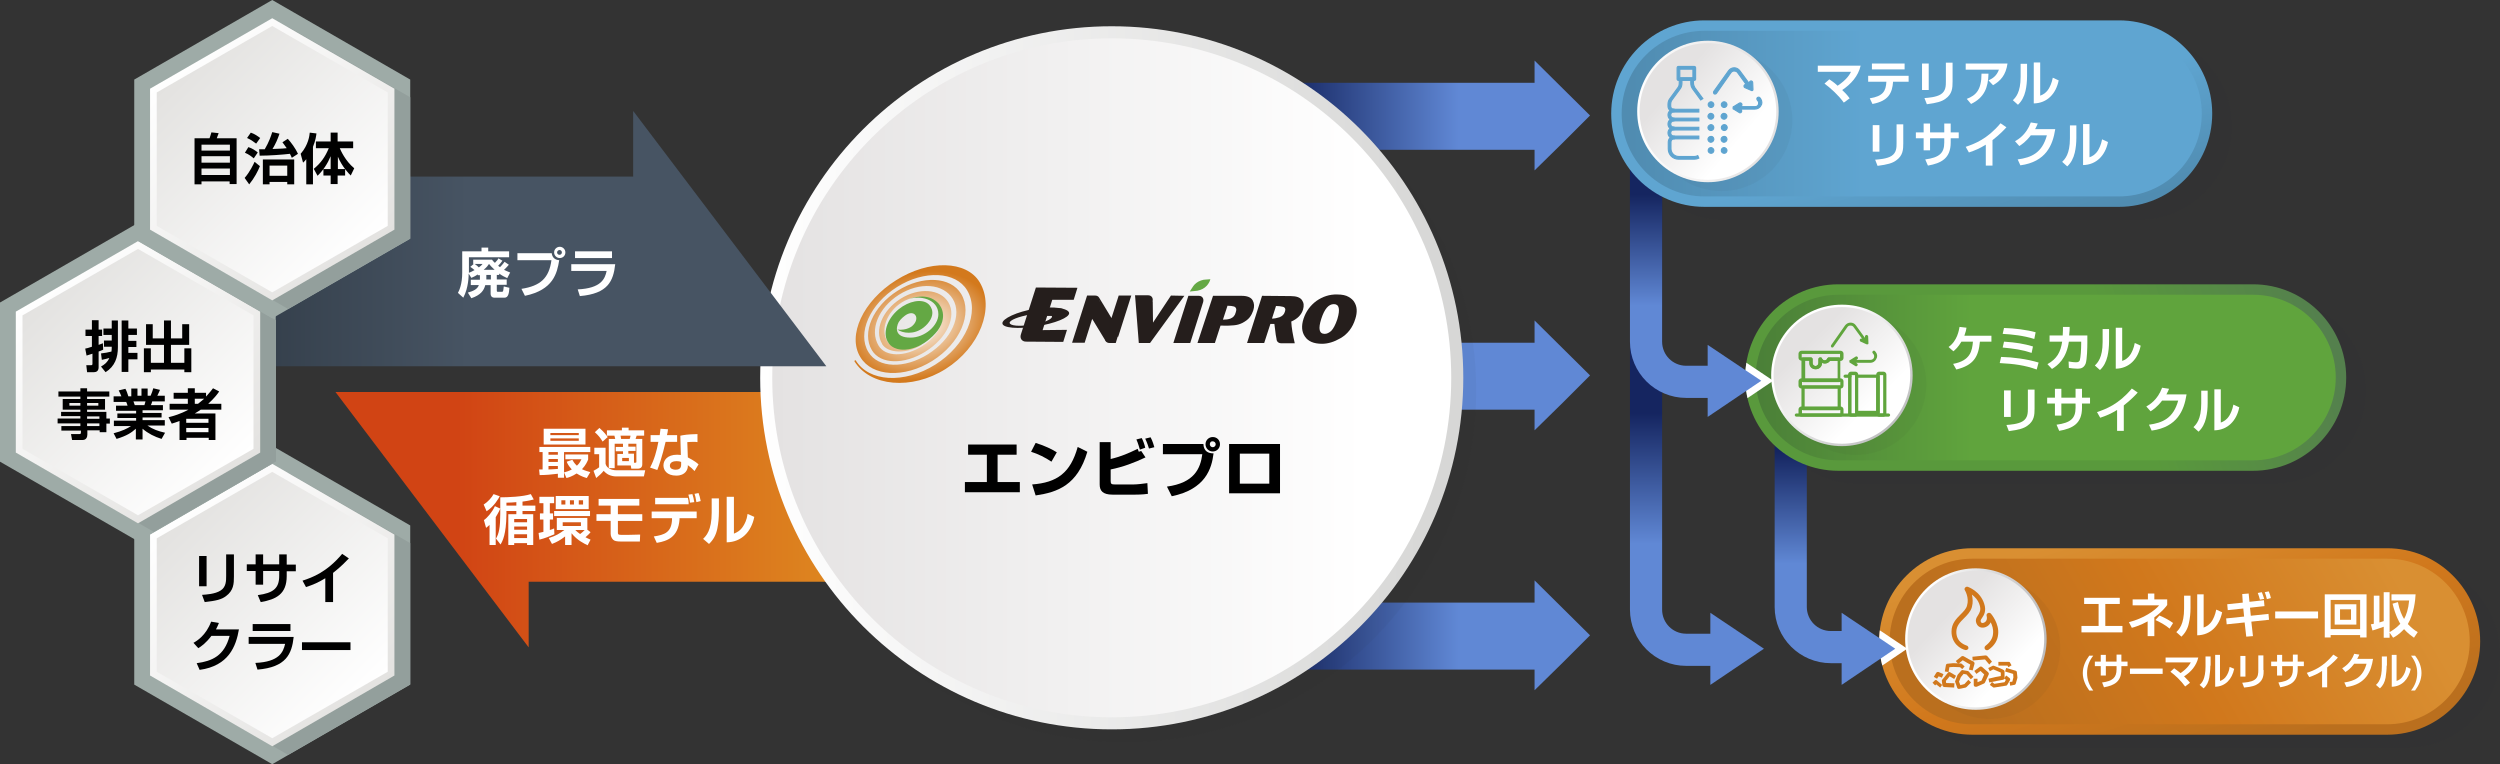 <?xml version="1.0" encoding="utf-8"?>
<!-- Generator: Adobe Illustrator 25.4.1, SVG Export Plug-In . SVG Version: 6.00 Build 0)  -->
<svg version="1.1" id="レイヤー_2_00000110450907736341928680000012691368626973052059_"
	 xmlns="http://www.w3.org/2000/svg" xmlns:xlink="http://www.w3.org/1999/xlink" x="0px" y="0px" viewBox="0 0 933 285.2"
	 style="enable-background:new 0 0 933 285.2;" xml:space="preserve">
<rect x="0" y="0" width="933" height="285.2" fill="#333333" stroke="none"/>
<style type="text/css">
	.st0{fill:url(#SVGID_1_);}
	.st1{fill:url(#SVGID_00000040571623361784021760000006275810771197722265_);}
	.st2{fill:url(#SVGID_00000030451071919301693820000011305416711299846058_);}
	.st3{fill:url(#SVGID_00000107571128492753227250000013214266052101060514_);}
	.st4{fill:url(#SVGID_00000145769120709050792640000013777845605452162461_);}
	.st5{fill:url(#SVGID_00000034773844360282003130000003878183660570650261_);}
	.st6{fill:url(#SVGID_00000138556438788630318920000018198285877566381221_);}
	.st7{opacity:4.000000e-02;fill:#1D2630;}
	.st8{fill:url(#SVGID_00000040541411123885486610000009063129433954323375_);}
	.st9{fill:url(#SVGID_00000146466445523356127710000003699157745854707627_);}
	.st10{fill:url(#SVGID_00000137101001599049449630000003372315184853649598_);}
	.st11{fill:url(#SVGID_00000097487485640015071330000014195139436411590830_);}
	.st12{fill:#64A844;}
	.st13{fill:#251E1C;}
	.st14{fill:#FFFFFF;}
	.st15{fill:#9EABA7;}
	.st16{fill:#939F9C;}
	.st17{fill:url(#SVGID_00000018211467884385578230000013764947661384212649_);}
	.st18{fill:url(#SVGID_00000072962497874002150820000018239452390023662254_);}
	.st19{fill:url(#SVGID_00000168089266482250396030000009270282380460741031_);}
	.st20{fill:url(#SVGID_00000039096662678243253010000009932970767494886579_);}
	.st21{fill:url(#SVGID_00000072270360641040436060000005778158490955251641_);}
	.st22{fill:url(#SVGID_00000154406567945496721010000012486244337297206660_);}
	.st23{opacity:4.000000e-02;}
	.st24{fill:#1D2630;}
	.st25{fill:url(#SVGID_00000072239543326457967220000006031810766956790460_);}
	.st26{fill:url(#SVGID_00000160905588854505232870000011973700385407365505_);}
	.st27{fill:url(#SVGID_00000137094511890034855100000006000966335354722468_);}
	.st28{fill:url(#SVGID_00000055701003172533310540000005951606989629476768_);}
	.st29{fill:url(#SVGID_00000171696762977176341970000003900216577009068210_);}
	.st30{fill:url(#SVGID_00000149383474047219669340000008683927156469484196_);}
	.st31{fill:#6088D5;}
	.st32{clip-path:url(#SVGID_00000155841569299697975360000015940391862231059886_);}
	.st33{fill:#FFFFFF;stroke:#FFFFFF;stroke-width:5;stroke-miterlimit:10;}
	.st34{clip-path:url(#SVGID_00000147180881351650036810000002642474809410001343_);}
	.st35{fill:url(#SVGID_00000134232692054016593890000018379539388214041222_);}
	.st36{fill:url(#SVGID_00000096773621870920825820000002709937850121360048_);}
	.st37{fill:#D1781C;}
	.st38{fill:url(#SVGID_00000003826574711674260700000012338314392784075420_);}
	.st39{fill:url(#SVGID_00000079488166487843622030000010647154078980111251_);}
	.st40{fill:#60A53D;}
	.st41{fill:url(#SVGID_00000103225918189536747470000006352759174505223816_);}
	.st42{fill:url(#SVGID_00000016755403099341320550000013401242730327838349_);}
	.st43{fill:#5EA4D0;stroke:#5EA4D0;stroke-width:0.427;stroke-miterlimit:10;}
</style>
<g>
	<linearGradient id="SVGID_1_" gradientUnits="userSpaceOnUse" x1="626.84" y1="149.628" x2="626.84" y2="241.415">
		<stop  offset="4.867150e-02" style="stop-color:#152560"/>
		<stop  offset="0.581" style="stop-color:#6088D5"/>
	</linearGradient>
	<path class="st0" d="M645.3,248.5h-16c-11.6,0-21-9.4-21-21v-175h12v175c0,5,4,9,9,9h16V248.5z"/>
	
		<linearGradient id="SVGID_00000018212398307177733910000010889340409584833210_" gradientUnits="userSpaceOnUse" x1="473.587" y1="43.108" x2="595.285" y2="43.108">
		<stop  offset="4.867150e-02" style="stop-color:#152560"/>
		<stop  offset="0.581" style="stop-color:#6088D5"/>
	</linearGradient>
	<polygon style="fill:url(#SVGID_00000018212398307177733910000010889340409584833210_);" points="583.1,32.9 572.7,22.6 
		572.7,30.9 470.3,30.9 470.3,55.9 572.7,55.9 572.7,63.6 583.1,53.4 593.4,43.1 	"/>
	
		<linearGradient id="SVGID_00000153675725040510760070000013036201173854169997_" gradientUnits="userSpaceOnUse" x1="473.587" y1="140.108" x2="595.285" y2="140.108">
		<stop  offset="4.867150e-02" style="stop-color:#152560"/>
		<stop  offset="0.581" style="stop-color:#6088D5"/>
	</linearGradient>
	<polygon style="fill:url(#SVGID_00000153675725040510760070000013036201173854169997_);" points="583.1,129.9 572.7,119.6 
		572.7,127.9 470.3,127.9 470.3,152.9 572.7,152.9 572.7,160.6 583.1,150.4 593.4,140.1 	"/>
	
		<linearGradient id="SVGID_00000170249926054064220200000007061813839151328393_" gradientUnits="userSpaceOnUse" x1="473.587" y1="237.108" x2="595.285" y2="237.108">
		<stop  offset="4.867150e-02" style="stop-color:#152560"/>
		<stop  offset="0.581" style="stop-color:#6088D5"/>
	</linearGradient>
	<polygon style="fill:url(#SVGID_00000170249926054064220200000007061813839151328393_);" points="583.1,226.9 572.7,216.6 
		572.7,224.9 470.3,224.9 470.3,249.9 572.7,249.9 572.7,257.6 583.1,247.4 593.4,237.1 	"/>
	
		<linearGradient id="SVGID_00000036215269399164134090000016536417892539896492_" gradientUnits="userSpaceOnUse" x1="627.84" y1="68.821" x2="627.84" y2="146.642">
		<stop  offset="4.867150e-02" style="stop-color:#152560"/>
		<stop  offset="0.581" style="stop-color:#6088D5"/>
	</linearGradient>
	<path style="fill:url(#SVGID_00000036215269399164134090000016536417892539896492_);" d="M647.3,148.5h-18c-11.6,0-21-9.4-21-21
		v-89h12v89c0,5,4,9,9,9h18V148.5z"/>
	
		<linearGradient id="SVGID_00000144314227520808589660000017943888142489966211_" gradientUnits="userSpaceOnUse" x1="678.34" y1="164.593" x2="678.34" y2="243.462">
		<stop  offset="4.867150e-02" style="stop-color:#152560"/>
		<stop  offset="0.581" style="stop-color:#6088D5"/>
	</linearGradient>
	<path style="fill:url(#SVGID_00000144314227520808589660000017943888142489966211_);" d="M694.3,247.5h-11c-11.6,0-21-9.4-21-21
		v-89h12v89c0,5,4,9,9,9h11V247.5z"/>
	
		<linearGradient id="SVGID_00000111149602922379998300000010208703655387447995_" gradientUnits="userSpaceOnUse" x1="125.233" y1="193.93" x2="349.34" y2="193.93">
		<stop  offset="0.202" style="stop-color:#D14414"/>
		<stop  offset="0.899" style="stop-color:#DF8E21"/>
	</linearGradient>
	<polygon style="fill:url(#SVGID_00000111149602922379998300000010208703655387447995_);" points="349.3,217.1 349.3,146.3 
		125.2,146.3 197.3,241.6 197.3,217.1 	"/>
	<g>
		<circle class="st7" cx="419.7" cy="145.8" r="131.2"/>
		<g>
			
				<linearGradient id="SVGID_00000160162903492083653870000005124505767720106679_" gradientUnits="userSpaceOnUse" x1="283.683" y1="140.985" x2="546.166" y2="140.985">
				<stop  offset="0" style="stop-color:#FFFFFF"/>
				<stop  offset="0.964" style="stop-color:#D7D7D6"/>
			</linearGradient>
			<circle style="fill:url(#SVGID_00000160162903492083653870000005124505767720106679_);" cx="414.9" cy="141" r="131.2"/>
			
				<linearGradient id="SVGID_00000132054805193878947420000013992309317220620472_" gradientUnits="userSpaceOnUse" x1="288.255" y1="140.985" x2="541.594" y2="140.985">
				<stop  offset="0" style="stop-color:#E4E2E2"/>
				<stop  offset="0.872" style="stop-color:#FFFFFF"/>
			</linearGradient>
			<circle style="fill:url(#SVGID_00000132054805193878947420000013992309317220620472_);" cx="414.9" cy="141" r="126.7"/>
		</g>
	</g>
	
		<linearGradient id="SVGID_00000008838197398151457600000004808957644543225748_" gradientUnits="userSpaceOnUse" x1="95.34" y1="89.053" x2="308.447" y2="89.053">
		<stop  offset="1.754390e-02" style="stop-color:#35404C"/>
		<stop  offset="0.373" style="stop-color:#475463"/>
	</linearGradient>
	<polygon style="fill:url(#SVGID_00000008838197398151457600000004808957644543225748_);" points="95.3,65.9 95.3,136.7 
		308.4,136.7 236.3,41.4 236.3,65.9 	"/>
	<g>
		<g>
			
				<radialGradient id="SVGID_00000010290562292518090930000002770721281434249121_" cx="525.203" cy="138.8" r="22.706" gradientTransform="matrix(1.014 -0.585 0.597 0.679 -272.139 334.55)" gradientUnits="userSpaceOnUse">
				<stop  offset="0" style="stop-color:#FFFFFF"/>
				<stop  offset="1" style="stop-color:#D3791C"/>
			</radialGradient>
			<path style="fill:url(#SVGID_00000010290562292518090930000002770721281434249121_);" d="M342,126.6c-4.3,2.7-8.9,4.4-10.9,0.7
				l0,0c-2.6-4.3-0.1-10.9,5.4-14.4c5.4-3.4,11.6-2.6,14.3,1.8c2.6,4.3-0.2,10.4-6.7,14.5c-6.5,4.1-13.7,4-16.2-0.2l0,0
				c-3.5-5.8-0.1-14.1,7.6-19c7.8-4.9,16.6-4.2,20.1,1.6c3.6,6-0.4,15-9.3,20.6c-8.8,5.5-18.6,5.2-22.2-0.8
				c-4.3-7,0.5-17.9,10.7-24.3c10.1-6.4,21.9-5.8,26.1,1.2l0,0c4.9,8.1-0.4,20.6-11.9,27.8c-11.5,7.2-24.8,6.5-29.7-1.7l-0.5,0.3
				c5.8,9.6,21.4,11,34.1,3c12.7-8,18.5-22.8,12.7-32.4h0c-4.9-8.1-18.9-8.5-31.2-0.7c-12.3,7.7-18.3,20.6-13.3,28.7
				c4.4,7.3,16.4,7.9,26.8,1.4c10.4-6.5,15.2-17.7,10.8-25l0,0c-3.9-6.5-14.5-7-23.7-1.2c-9.2,5.8-13.5,15.7-9.6,22.2l0,0
				c3.2,5.3,12,5.5,20,0.5c8-5,11.7-13.1,8.5-18.4l0,0c-3-5-11-5.6-17.8-1.3c-6.8,4.3-9.9,11.8-6.9,16.8l0,0.1
				c2.1,3.5,9.3,3.8,14.8,0.3L342,126.6z"/>
			<g>
				<path class="st12" d="M338.7,111.7C338.7,111.7,338.7,111.7,338.7,111.7C338.7,111.7,338.7,111.7,338.7,111.7z"/>
				<path class="st12" d="M338.7,111.7c-0.3,0.1-0.4,0.2-0.4,0.2C338.4,111.9,338.5,111.8,338.7,111.7z"/>
				<path class="st12" d="M334.9,123c3.6,0.4,5.5-1.3,5.5-1.3c1.5-1.3,2-3,1.2-4.1c-0.8-1.1-2.5-0.9-4,0.3c0,0-1.4,1-2.2,2.3
					c-1.2,2.3-1.4,5.8,4.4,5.8c5.3,0,10.4-4.5,10.4-8.7c0-5.8-7.2-7.3-11.5-5.5c1.7-0.7,7.4-2.7,11.3,1.2c0,0,4.4,4.1,0,10.3
					c0,0-4.9,6.8-12.3,7.2c-4.7,0.2-6.1-2.5-6.1-2.5c-2.4-3.3-0.7-8.9,3.8-12.6c3.8-3.1,8.6-4,11-2c0,0,3.7,2.9-0.3,7.5
					c-3.5,3.9-7.9,3.7-10.3,2.6L334.9,123z"/>
			</g>
		</g>
		<g>
			<path class="st13" d="M452.7,110.4l10.7,0c2.1,0,3.5,0.6,4.1,1.7c0.6,1.1,0.7,2.3,0.2,3.8c-0.3,0.9-0.7,1.7-1.3,2.5
				c-0.7,0.9-1.6,1.5-2.7,2.1c-1,0.5-2,0.8-3.2,0.9c-0.9,0.1-2.5,0.2-5,0.1l-2.1,6.5l-6.5,0L452.7,110.4z M458.1,114.1l-1.7,5.2
				c1,0,2-0.1,2.8-0.4c1-0.4,1.7-1.1,2-2.4c0.4-1.1,0.1-1.8-0.6-2.1C459.9,114.2,459.1,114.1,458.1,114.1z"/>
			<path class="st13" d="M505.8,119c-1,3.3-2.9,5.7-5.5,7.2c-2.4,1.4-4.7,2.1-6.9,2.1c-3.1,0-5.2-0.9-6.4-2.7
				c-1.2-1.7-1.4-4-0.5-6.7c0.9-2.7,2.5-4.9,4.8-6.6c2.3-1.6,4.9-2.5,7.8-2.4c1.8,0,3.2,0.3,4.2,0.9c0.9,0.5,1.7,1.2,2.1,1.9
				C506.5,114.4,506.6,116.5,505.8,119z M497.8,113.5c-2,0-3.5,1.8-4.7,5.5c-1.2,3.7-0.8,5.6,1.3,5.6c0.8,0,1.6-0.4,2.4-1.1
				c0.8-0.8,1.6-2.3,2.3-4.4C500.2,115.4,499.8,113.5,497.8,113.5z"/>
			<path class="st13" d="M417.4,125.5c0,0,0-0.1,0-0.1c0,0,0,0,0,0l4.8-15.1l-4.7,0l-2.7,8.4l-4.6-7.6v0c-0.3-0.5-0.8-0.8-1.5-0.8
				l-3,0l-5.6,17.6l4.7,0l2.8-8.9l4.8,7.9c0-0.1-0.1-0.2-0.1-0.3c0.1,0.8,0.8,1.4,1.7,1.4c0.2,0,0.3,0,0.5,0c-0.2,0-0.3,0-0.5,0
				l2.4,0l0.7-2.3l0,0C417.3,125.6,417.4,125.6,417.4,125.5z M417.2,123.8C417.2,123.8,417.2,123.8,417.2,123.8
				C417.2,123.8,417.2,123.8,417.2,123.8z M410.5,112.1c0,0.1,0,0.3-0.1,0.4C410.4,112.4,410.4,112.3,410.5,112.1z M410.4,111.4
				C410.4,111.4,410.4,111.4,410.4,111.4C410.4,111.4,410.4,111.4,410.4,111.4z M410.5,111.7c0,0,0,0.1,0,0.1
				C410.5,111.8,410.5,111.8,410.5,111.7z M412.5,126.1c0,0.1,0,0.2,0,0.3C412.5,126.3,412.5,126.2,412.5,126.1z M412.6,125.5
				c0,0.1-0.1,0.3-0.1,0.4C412.5,125.8,412.6,125.7,412.6,125.5z M416.2,123.2c-0.1,0-0.3-0.1-0.5-0.1
				C415.9,123.1,416.1,123.2,416.2,123.2z M416.9,123.5C416.9,123.5,416.9,123.5,416.9,123.5C416.9,123.5,416.9,123.5,416.9,123.5z
				 M416.6,123.3c-0.1,0-0.1,0-0.2-0.1C416.5,123.3,416.5,123.3,416.6,123.3z M416,127.3C416,127.3,416.1,127.3,416,127.3
				C416.1,127.3,416,127.3,416,127.3z M414.9,127.8c0.1,0,0.2,0,0.3-0.1C415.1,127.8,415,127.8,414.9,127.8z M415.5,127.6
				c0,0,0.1,0,0.1-0.1C415.6,127.5,415.6,127.6,415.5,127.6z M416.5,126.9C416.5,126.9,416.5,126.9,416.5,126.9
				C416.5,126.9,416.5,126.9,416.5,126.9z"/>
			<path class="st13" d="M437,110.3l-6.7,10.1l-0.1-8.1c0,0.1,0,0.2-0.1,0.3c0.4-1.3-0.3-2.4-1.6-2.4l-4.9,0L425,128l4.2,0
				l12.8-17.6L437,110.3z"/>
			<path class="st13" d="M449,112.8c0.4-1.3-0.3-2.4-1.6-2.4l-3.9,0l-5.6,17.6l6.3,0L449,112.8C449,112.8,449,112.8,449,112.8
				C449,112.8,449,112.8,449,112.8z M446.3,115.1c-0.2,0-0.3,0-0.5,0C446,115.1,446.2,115.1,446.3,115.1z M447.6,114.6
				c0.1,0,0.1-0.1,0.2-0.1C447.7,114.5,447.6,114.5,447.6,114.6z M446.5,115.1c0.1,0,0.2-0.1,0.4-0.1
				C446.7,115,446.6,115,446.5,115.1z M447,114.9c0.1,0,0.2-0.1,0.3-0.1C447.2,114.8,447.1,114.8,447,114.9z M448.1,114.1
				C448.1,114.1,448.1,114.1,448.1,114.1C448.1,114.1,448.1,114.1,448.1,114.1z"/>
			<path class="st12" d="M444,108.8c0.6-0.8,1.1-1.8,1.7-2.5c0.9-1,2.1-1.6,3.5-1.9l2.5-0.2c-0.2,0.9-0.7,1.7-1.3,2.4
				c-0.9,1-2.1,1.6-3.5,1.9L444,108.8z"/>
			<path class="st13" d="M481.9,120c2.3-1,3.8-2.5,4.4-4.5c0.4-1.4,0.3-2.5-0.4-3.5c-0.7-1-2.1-1.5-4.2-1.5l-10.7-0.1l-5.6,17.6
				l6.4,0l2.3-7.1l1.5,0l0.5,4c0.1,0.5,0.2,1,0.3,1.6c0,0.9,0.7,1.6,1.7,1.6l5.1,0C482.5,125,482,122.3,481.9,120z M477.5,118.4
				c-0.9,0.3-1.9,0.5-2.8,0.5l1.5-4.7c1,0,1.9,0.1,2.6,0.3c0.8,0.2,1.1,0.9,0.7,1.9C479.2,117.4,478.5,118,477.5,118.4z
				 M476.4,125.8c0,0.1-0.1,0.3-0.1,0.4C476.4,126.1,476.4,125.9,476.4,125.8z"/>
			<g>
				<path class="st13" d="M389.1,123.2l1.7-5.3l6.7,0l0.3-1c-0.3,0.8-1.2,1.4-2,1.4c-0.9,0-1.4-0.7-1.1-1.6c0.3-0.8,1.1-1.5,2-1.6
					l-5,0l1-3.2l8,0l1.4-4.5l-15.5-0.1l-5.6,17.5c-0.5,1.5,0.4,2.7,1.9,2.7l13.9,0.1l1.4-4.5L389.1,123.2z"/>
			</g>
			<path class="st13" d="M386.8,121.8c6.9-1.1,12.4-3.3,12.2-5c-0.2-1.7-5.7-2.7-12.6-1.6c-6.9,1.1-12.5,3.8-12.3,5.5
				C374.2,122.4,379.9,122.9,386.8,121.8z M384.5,117.4c4.4-0.7,8-0.4,8.1,0.7c0.1,1.1-3.3,2.5-7.7,3.1c-4.4,0.7-8,0.4-8.1-0.7
				C376.7,119.5,380.2,118.1,384.5,117.4z"/>
		</g>
	</g>
	<g>
		<g>
			<path class="st14" d="M178.3,102.4c-1,0.7-1.7,1-2.4,1.3l-1-1.6c0,0.9,0,5.2-2,9l-2-1.8c0.5-0.9,1.6-3.3,1.6-7.5v-8h7.2v-1.4h2.5
				v1.4h7.8V96H175v5.8c0.5-0.2,1.1-0.4,2.1-1c-0.8-0.7-1-0.8-1.6-1.2l1.3-1.1h-0.2v-1.6h7c0.3,0.4,0.6,0.8,1.1,1.2
				c0.8-0.8,1.2-1.4,1.3-1.7l1.5,0.9c-0.5,0.7-0.9,1.2-1.6,1.9c0.2,0.1,0.3,0.2,0.7,0.5c0.2-0.2,1-1,1.7-2l1.6,1.1
				c-0.3,0.3-0.7,0.9-1.8,1.9c0.8,0.4,1.5,0.7,2.3,1l-1.1,2.1c-0.9-0.4-1.9-0.9-3-1.7v0.5h-0.9v1.7h3.7v2h-3.7v2.1
				c0,0.1,0,0.5,0.3,0.5h1.6c0.5,0,0.5-0.2,0.7-2l2.1,0.5c-0.1,1.7-0.3,3.7-1.8,3.7h-3.7c-1.2,0-1.5-0.8-1.5-1.4v-3.3h-2
				c-0.5,2-1.7,3.7-5.2,4.9l-1.3-2.1c2.1-0.6,3.6-1.3,4.1-2.8h-3v-2h3.4v-1.7h-0.8V102.4z M177.1,98.5c0.7,0.4,1.3,1,1.6,1.3
				c0.7-0.5,1.1-0.9,1.4-1.3H177.1z M184.6,100.7c-1-0.9-1.7-1.7-2.1-2.2c-0.4,0.6-0.8,1.2-2,2.2H184.6z M183.2,102.6h-1.7v1.7h1.7
				V102.6z"/>
			<path class="st14" d="M205.9,94.5c0.2,1.6,1.2,2.5,2.8,2.6c-0.8,4.9-2.2,11.1-12.8,13.3l-1.3-2.6c7.1-1.1,10.3-4,11.2-10.7h-12.7
				v-2.6H205.9z M211,94.2c0,1.2-0.9,2.1-2.1,2.1c-1.2,0-2.1-1-2.1-2.1c0-1.2,1-2.1,2.1-2.1C210,92.1,211,93,211,94.2z M207.9,94.2
				c0,0.5,0.4,0.9,0.9,0.9c0.5,0,0.9-0.4,0.9-0.9c0-0.5-0.4-0.9-0.9-0.9C208.4,93.3,207.9,93.7,207.9,94.2z"/>
			<path class="st14" d="M229.6,98.6c-0.7,6.3-2.7,11-13.2,11.9l-0.8-2.5c8.8-0.4,10.2-4,10.8-6.9h-13.2v-2.5H229.6z M228.4,93.8
				v2.5h-13.8v-2.5H228.4z"/>
		</g>
	</g>
	<g>
		<g>
			<path class="st14" d="M201.2,175.2h1.3v-6.5h-1.2v-1.9h19v1.9h-9.8v9.6h-2.3v-1.5c-2.3,0.3-4.5,0.5-6.8,0.5L201.2,175.2z
				 M202.9,160h15.6v5.9h-15.6V160z M204.7,168.7v1h3.5v-1H204.7z M204.7,171.3v1.1h3.5v-1.1H204.7z M208.2,173.9h-3.5v1.3
				c0.8,0,1.9-0.1,3.5-0.2V173.9z M205.4,161.6v0.8H216v-0.8H205.4z M205.4,163.6v0.9H216v-0.9H205.4z M213.6,171.6
				c0.3,0.5,0.7,1.3,1.7,2.2c1-0.9,1.4-1.8,1.7-2.4h-6v-1.8h8.5v1.9c-0.3,0.7-0.8,2-2.3,3.6c1.2,0.6,2.2,0.8,3.1,1.1l-1.3,2.2
				c-0.7-0.2-2.1-0.6-3.8-1.7c-1.7,1.1-3,1.5-3.8,1.7l-0.9-2.1c0.8-0.2,1.8-0.5,2.9-1.1c-1.2-1.3-1.7-2.3-1.9-2.9L213.6,171.6z"/>
			<path class="st14" d="M221.8,167.1h4.2v6c0.4,1.7,2.3,2.4,4,2.4h10.8l-0.5,2.3h-10.4c-0.8,0-1.8-0.2-2.7-0.6
				c-0.8-0.4-1.4-0.9-1.9-1.5c-0.9,1.1-1.6,1.7-2.8,2.7l-1-2.7c0.8-0.4,1.6-0.9,2.1-1.3v-4.9h-1.8V167.1z M223.7,159.7
				c1.9,1.7,2.5,2.6,3.1,3.4l-1.9,1.7c-1-1.6-1.5-2.2-2.9-3.5L223.7,159.7z M232.4,165.6h-3v9.1h-2.2v-10.9h2.4
				c-0.1-0.4-0.2-0.8-0.3-1.2h-2.8v-2h5.6v-1h2.5v1h5.8v2h-2.8c-0.2,0.5-0.2,0.7-0.4,1.2h2.5v9.5c0,1.4-1.1,1.6-1.5,1.6h-2.6
				l-0.2-1.2h-5v-4.3h2.1v-1h-2.7v-1.6h2.7V165.6z M231.6,162.6c0.1,0.5,0.1,0.6,0.2,1.2h3.2c0.2-0.4,0.3-1.1,0.3-1.2H231.6z
				 M232.2,170.9v1.2h2.5v-1.2H232.2z M234.5,166.7h2.7v1.6h-2.7v1h2.1v3.4h0.5c0.2,0,0.4,0,0.4-0.4v-6.7h-3V166.7z"/>
			<path class="st14" d="M249.3,160.2c-0.1,0.9-0.2,1.5-0.4,2.2h3.8v2.5h-4.3c-1.2,5.3-2.6,9.3-3.1,10.5l-2.7-0.9
				c1.6-3,2.5-6.3,3.1-9.6h-2.9v-2.5h3.4c0.1-0.8,0.2-1.5,0.3-2.4L249.3,160.2z M260.3,165c-0.6-0.1-1-0.1-1.7-0.1
				c-1.1,0-1.6,0.1-2.1,0.1l0.2,5.7c0.3,0.2,2.5,1.2,4,2.6l-1.5,2.5c-0.8-0.9-1.4-1.4-2.5-2.2v0.4c0,1.1-0.8,3.5-4.3,3.5
				c-3.6,0-4.8-2.1-4.8-3.8c0-1.9,1.4-4,5.1-4c0.6,0,1.1,0.1,1.4,0.1l-0.2-7.2c1.5-0.3,2.6-0.5,6.4-0.6L260.3,165z M254.2,172.4
				c-0.5-0.2-0.9-0.3-1.7-0.3c-1.2,0-2.5,0.4-2.5,1.7c0,1.2,1.3,1.5,2.1,1.5c1,0,2.1-0.3,2.1-1.8V172.4z"/>
			<path class="st14" d="M180.5,188.3c1.6-1,3-2.6,3.7-3.9l2.3,0.8c-0.4,0.8-2.1,3.8-4.9,5.6L180.5,188.3z M186.7,189.8
				c-0.2,0.5-0.7,1.6-1.7,3.2v10.4h-2.3v-7.5c-0.7,0.6-1,0.9-1.3,1.1l-0.8-2.9c1.3-0.9,3.1-3,4.1-5.2L186.7,189.8z M199.2,186.4
				c-0.8,0.2-1.9,0.5-4.2,0.8v1.5h4.8v2H195v1.2h4v11.5h-2.3v-0.7h-4.8v0.7h-2.2v-11.5h3v-1.2H189l0,1.4c-0.1,7.3-1.4,9.8-2.2,11.1
				l-1.7-2.2c1.1-1.8,1.6-4.2,1.6-9.3v-6.1c2.8,0,8.4-0.2,11.4-1.2L199.2,186.4z M189,188.7h3.7v-1.3c-1,0.1-2.7,0.2-3.7,0.2V188.7z
				 M191.9,193.7v1.2h4.8v-1.2H191.9z M191.9,196.5v1.2h4.8v-1.2H191.9z M191.9,199.4v1.4h4.8v-1.4H191.9z"/>
			<path class="st14" d="M201,198.9c0.6-0.1,1-0.2,1.8-0.4v-4.6h-1.3v-2.3h1.3v-3.8h-1.5v-2.4h5.5v2.4h-1.6v3.8h1.2v2.3h-1.2v3.9
				c0.8-0.2,1.2-0.4,1.6-0.6l0.1,2.2c-1.6,0.7-3.6,1.5-5.6,2L201,198.9z M219.2,197.7l1.2,0.9c-0.2,0.3-0.7,0.9-1.9,1.9
				c0.5,0.3,1,0.5,1.9,0.9l-1.1,2.1c-1-0.5-3.9-1.8-6-4.5v4.4h-2.4v-3.2c-1.8,1.4-3.1,2.1-4.9,2.8l-1.2-2.2c2.6-0.8,4.1-1.7,5.8-3
				h-2.8v-4.5h11.4V197.7z M220.2,190.7v1.9h-13.4v-1.9H220.2z M219.7,185.1v4.9h-12.3v-4.9H219.7z M209.5,186.7v1.6h1.5v-1.6H209.5
				z M210,194.9v1.4h6.8v-1.4H210z M212.7,186.7v1.6h1.5v-1.6H212.7z M214.7,197.8c0.4,0.4,0.9,0.9,1.8,1.5c0.7-0.5,1.2-1,1.7-1.5
				H214.7z M216,186.7v1.6h1.6v-1.6H216z"/>
			<path class="st14" d="M238.6,186.2v2.5h-8v3.2h9.1v2.5h-9.1v4.2c0,0.7,0,1,1.1,1h3.2c0.5,0,3.4-0.1,4-0.1l-0.1,2.6h-7
				c-1.7,0-2.5-0.2-3-0.7c-0.5-0.5-0.9-1.3-0.9-2.2v-4.8h-5.3v-2.5h5.3v-3.2h-4.5v-2.5H238.6z"/>
			<path class="st14" d="M260,190.9v2.5h-6.4l0,0.5c-0.5,6.6-4.5,8-8.5,8.7l-1.1-2.4c4-0.6,6.6-1.5,6.8-6.3l0-0.5h-7.6v-2.5H260z
				 M256.7,185.8c0.2,0.8,0.3,1.1,0.3,1.8v0.6h-12.5v-2.4H256.7z M257.5,187.6c-0.1-0.9-0.2-1.6-0.6-3l1.5-0.2
				c0.4,1.3,0.5,1.7,0.7,3L257.5,187.6z M259.9,187.4c-0.3-1.9-0.5-2.5-0.7-3.1l1.5-0.3c0.4,1,0.5,1.6,0.8,3L259.9,187.4z"/>
			<path class="st14" d="M268.3,190.9c0,2.3-0.2,4.4-0.6,6.4c-0.5,2.4-1.5,4.2-3.1,5.7l-2.2-1.9c1.1-1.1,3.2-3.1,3.2-9.8V186h2.7
				V190.9z M273.8,199.2c1.2-0.5,2.5-1.1,3.6-2.9c0.5-0.8,1.3-2.2,1.6-4.5l2.5,1.1c-1.1,5.6-4.8,9.4-10.3,9.5v-17h2.7V199.2z"/>
		</g>
	</g>
	<g>
		<g>
			<g>
				<polygon class="st15" points="101.6,166.4 50.1,196.1 50.1,255.5 101.6,285.2 153.1,255.5 153.1,196.1 				"/>
				<polygon class="st16" points="107.5,176.4 61.9,202.7 61.9,255.4 107.5,281.7 153.1,255.4 153.1,202.7 				"/>
				
					<linearGradient id="SVGID_00000161627132271078960590000003902125550016208063_" gradientUnits="userSpaceOnUse" x1="65.637" y1="189.837" x2="137.563" y2="261.763">
					<stop  offset="0" style="stop-color:#FFFFFF"/>
					<stop  offset="1" style="stop-color:#E3E2E0"/>
				</linearGradient>
				<polygon style="fill:url(#SVGID_00000161627132271078960590000003902125550016208063_);" points="101.6,173.1 56,199.5 
					56,252.1 101.6,278.5 147.2,252.1 147.2,199.5 				"/>
				
					<linearGradient id="SVGID_00000117648499158969071050000013113235116759364748_" gradientUnits="userSpaceOnUse" x1="67.631" y1="191.832" x2="135.569" y2="259.769">
					<stop  offset="0" style="stop-color:#E3E2E0"/>
					<stop  offset="1" style="stop-color:#FFFFFF"/>
				</linearGradient>
				<polygon style="fill:url(#SVGID_00000117648499158969071050000013113235116759364748_);" points="101.6,176.1 58.5,200.9 
					58.5,250.7 101.6,275.5 144.7,250.7 144.7,200.9 				"/>
			</g>
			<g>
				<polygon class="st15" points="51.5,83.2 0,112.9 0,172.3 51.5,202 102.9,172.3 102.9,112.9 				"/>
				<polygon class="st16" points="57.4,93.2 11.8,119.5 11.8,172.2 57.4,198.5 103,172.2 103,119.5 				"/>
				
					<linearGradient id="SVGID_00000078749550325201504740000007852965854630998462_" gradientUnits="userSpaceOnUse" x1="15.528" y1="106.642" x2="87.454" y2="178.568">
					<stop  offset="0" style="stop-color:#FFFFFF"/>
					<stop  offset="1" style="stop-color:#E3E2E0"/>
				</linearGradient>
				<polygon style="fill:url(#SVGID_00000078749550325201504740000007852965854630998462_);" points="51.5,90 5.9,116.3 5.9,168.9 
					51.5,195.3 97.1,168.9 97.1,116.3 				"/>
				
					<linearGradient id="SVGID_00000127003536965156340060000014036069994953744564_" gradientUnits="userSpaceOnUse" x1="17.522" y1="108.636" x2="85.46" y2="176.574">
					<stop  offset="0" style="stop-color:#E3E2E0"/>
					<stop  offset="1" style="stop-color:#FFFFFF"/>
				</linearGradient>
				<polygon style="fill:url(#SVGID_00000127003536965156340060000014036069994953744564_);" points="51.5,92.9 8.4,117.7 
					8.4,167.5 51.5,192.3 94.6,167.5 94.6,117.7 				"/>
			</g>
			<g>
				<polygon class="st15" points="101.6,0 50.1,29.7 50.1,89.1 101.6,118.8 153.1,89.1 153.1,29.7 				"/>
				<polygon class="st16" points="107.5,10 61.9,36.3 61.9,89 107.5,115.3 153.1,89 153.1,36.3 				"/>
				
					<linearGradient id="SVGID_00000174596140152053063850000004201617524835699864_" gradientUnits="userSpaceOnUse" x1="65.637" y1="23.447" x2="137.563" y2="95.373">
					<stop  offset="0" style="stop-color:#FFFFFF"/>
					<stop  offset="1" style="stop-color:#E3E2E0"/>
				</linearGradient>
				<polygon style="fill:url(#SVGID_00000174596140152053063850000004201617524835699864_);" points="101.6,6.8 56,33.1 56,85.7 
					101.6,112.1 147.2,85.7 147.2,33.1 				"/>
				
					<linearGradient id="SVGID_00000150100986676349017310000016559958933245378999_" gradientUnits="userSpaceOnUse" x1="67.631" y1="25.442" x2="135.569" y2="93.379">
					<stop  offset="0" style="stop-color:#E3E2E0"/>
					<stop  offset="1" style="stop-color:#FFFFFF"/>
				</linearGradient>
				<polygon style="fill:url(#SVGID_00000150100986676349017310000016559958933245378999_);" points="101.6,9.7 58.5,34.5 
					58.5,84.3 101.6,109.1 144.7,84.3 144.7,34.5 				"/>
			</g>
		</g>
		<g>
			<g>
				<path d="M85.7,68.8v-1.1H75.2v1.1h-2.6V51.6h5.6c0.3-0.8,0.4-1.2,0.7-2.2l2.7,0.3c-0.2,0.6-0.5,1.4-0.7,1.9h7.4v17.1H85.7z
					 M75.2,54v2.2h10.6V54H75.2z M75.2,58.3v2.4h10.6v-2.4H75.2z M75.2,62.9v2.4h10.6v-2.4H75.2z"/>
				<path d="M97,62c-0.7,1.8-2.1,4.5-4,6.8l-1.7-2.4c2-2.3,3.3-5.1,3.7-6L97,62z M92.7,54.9c1.5,0.5,2.5,1.2,3.5,2l-1.5,2.2
					c-0.7-0.6-1.8-1.5-3.3-2.1L92.7,54.9z M93.6,49.5c1.5,0.5,2.7,1.4,3.5,2l-1.5,2.1c-1.3-1-1.9-1.4-3.4-2.1L93.6,49.5z M96.7,55.7
					c0.8,0,1.1,0,2.1,0c1.6-2.7,2.4-5.1,2.8-6.4l2.7,0.6c-0.7,2.1-1.4,3.7-2.6,5.7c3.8-0.1,4.2-0.2,5.3-0.3
					c-0.8-1.2-1.2-1.6-1.6-2.2l2-1.3c1.2,1.3,2.9,3.6,3.8,5.6l-2.3,1.5c-0.2-0.4-0.3-0.8-0.7-1.5c-2.4,0.3-7.7,0.7-11.3,0.7
					L96.7,55.7z M109.8,59.5v9.3h-2.6v-0.9h-6.6v0.9h-2.5v-9.3H109.8z M100.6,61.8v3.8h6.6v-3.8H100.6z"/>
				<path d="M114.4,59.3c-0.7,0.8-0.9,1.1-1.3,1.4l-0.9-3.3c2.9-3.3,3.3-6.8,3.4-7.9l2.5,0.3c-0.1,0.9-0.3,2.5-1.3,5v14h-2.5V59.3z
					 M117.1,63c2.6-2.1,4.3-4.5,5.6-7.7h-4.8v-2.5h5.5v-3.3h2.6v3.3h5.8v2.5h-5c0.3,0.7,2,4.7,5.4,7.5l-1.3,2.7
					c-0.8-0.8-3.1-3.1-4.8-7v4.6h2.7v2.4H126v3.2h-2.6v-3.2h-2.7v-2.4h2.7v-4.8c-1.1,2.7-2.8,5.3-4.9,7.3L117.1,63z"/>
			</g>
		</g>
		<g>
			<g>
				<path d="M77.1,218.8h-2.8v-11.3h2.8V218.8z M87.3,215.2c0,2.6-0.1,5.2-3,7.3c-1.6,1.2-3.5,1.7-7.9,2.2l-1-2.7
					c1.5-0.1,4.9-0.3,6.9-1.6c2.1-1.3,2.1-3.6,2.1-5.5v-8h2.9V215.2z"/>
				<path d="M104.2,206.9h2.8v3.8h3.4v2.5H107v1.8c0,6.7-3.9,8.7-9.7,9.7l-1.1-2.6c5.9-0.8,8-2.6,8-7.2v-1.8h-6v5.1h-2.8v-5.1h-3.3
					v-2.5h3.3v-3.7h2.8v3.7h6V206.9z"/>
				<path d="M124.3,224.7h-2.9v-8.9c-2.6,1.6-4.5,2.4-7.2,3.3l-1.3-2.4c3.7-1.2,9.1-3.2,14.8-10l2.5,1.7c-1,1-2.8,3-5.9,5.4V224.7z"
					/>
				<path d="M89.2,234.7c-1.1,6.6-3.9,13.8-14.7,15.3l-1.1-2.5c5.8-0.8,10.3-2.7,12.3-10.2h-6.8c-2.1,2.8-3.9,4-4.9,4.6l-1.8-2
					c1.3-0.7,4.7-2.8,6.6-7.9l2.9,0.5c-0.3,0.8-0.6,1.4-1.1,2.4H89.2z"/>
				<path d="M109.6,237.7c-0.7,6.4-2.8,11.3-13.5,12.2l-0.8-2.5c9-0.4,10.4-4.1,11.1-7.1H92.8v-2.6H109.6z M108.4,232.9v2.6H94.3
					v-2.6H108.4z"/>
				<path d="M130.8,239.7v2.9h-18.1v-2.9H130.8z"/>
			</g>
		</g>
		<g>
			<g>
				<path d="M31.8,130.1c0.6-0.1,1-0.2,2.5-0.7v-4h-2.4v-2.4h2.4v-3.5h2.5v3.5h1.3v2.4h-1.3v3.3c0.7-0.2,1-0.4,1.6-0.6l0.1,2.4
					c-0.5,0.2-0.8,0.4-1.7,0.7v5.9c0,1.3-0.8,1.8-1.7,1.8h-2.6l-0.3-2.6h1.7c0.4,0,0.6-0.1,0.6-0.5v-3.8c-0.7,0.2-1.2,0.4-2.2,0.7
					L31.8,130.1z M37.7,131.9c1.1-0.1,2.8-0.4,3.9-0.7c0.1-0.7,0.1-1.2,0.1-1.8h-2.9v-2.3h2.9V125h-3.1v-2.4h3.1v-3H44v10
					c0,3.8-1.1,7.1-4.6,9.3l-1.7-2.1c1.4-0.8,2.4-1.6,3.1-3.2c-0.7,0.2-1.8,0.5-2.8,0.7L37.7,131.9z M45.4,119.6h2.5v3h3.2v2.4h-3.2
					v2.2h3v2.3h-3v2.2h3.4v2.4h-3.4v4.7h-2.5V119.6z"/>
				<path d="M54.4,121H57v5.3h4.2v-6.7h2.6v6.7H68V121h2.6v7.7h-6.8v6.7h5V130h2.6v8.9h-2.6v-1H56.3v1h-2.6V130h2.6v5.4h4.9v-6.7
					h-6.7V121z"/>
				<path d="M40.8,148h-8.3v0.9h6.7v4h-6.7v0.8h7.2v2.5h1.3v1.9h-1.3v3.2h-2.5v-0.7h-4.6v1.6c0,1-0.5,2-1.7,2h-4l-0.4-2.2h3.1
					c0.5,0,0.6-0.2,0.6-0.6v-0.7h-7.3V159H30V158h-8.5v-1.8H30v-0.9h-7.2v-1.6H30v-0.8h-6.6v-4H30V148h-8.2v-1.9H30v-1.2h2.5v1.2
					h8.3V148z M25.9,150.4v1H30v-1H25.9z M32.5,150.4v1h4.2v-1H32.5z M32.5,155.4v0.9h4.6v-0.9H32.5z M32.5,158v1h4.6v-1H32.5z"/>
				<path d="M42.4,161.7c3.1-0.8,5.2-1.8,6.5-2.7h-6.4v-2h8.3v-1h-7v-1.7h7v-1h-7.5v-1.9h4.3c-0.1-0.4-0.3-1-0.5-1.4h-4.7v-2.1h2.9
					c-0.3-0.8-0.5-1.2-1-2.2l2.5-0.6c0.5,0.9,0.7,1.6,1.1,2.8H49V145h2.3v2.7h1.5V145h2.3v2.7h1.1c0.4-0.8,0.8-2.1,1-2.8l2.5,0.6
					c-0.1,0.2-0.5,1.3-1,2.2h2.8v2.1h-4.7c-0.1,0.4-0.3,1.1-0.5,1.4h4.5v1.9h-7.6v1h7.1v1.7h-7.1v1h8.3v2h-6.5c2,1.4,4,2.1,6.6,2.7
					l-1.3,2.3c-2.6-0.8-5-2-7.1-3.8v4h-2.5v-4c-1.7,1.5-3.3,2.6-7.2,3.8L42.4,161.7z M49.8,149.8c0.1,0.2,0.4,1.2,0.5,1.4h3.6
					c0.1-0.3,0.2-0.6,0.4-1.4H49.8z"/>
				<path d="M62.9,155.7c1.7-0.4,4.5-1.2,7.4-2.8h-7v-2.2h6.8v-1.9h-5.3v-2.2h5.3v-1.7h2.6v1.7h4.2v1.4c1.2-1.3,2-2.3,2.6-3.1
					l2.3,1.2c-0.6,0.9-1.8,2.5-4.1,4.6h4.9v2.2h-7.7c-0.6,0.4-1.3,0.9-2.2,1.4h7.7v9.9h-2.5v-0.8h-8.3v0.8H67v-7.1
					c-1,0.4-1.9,0.7-2.9,1L62.9,155.7z M69.5,156.3v1.5h8.3v-1.5H69.5z M69.5,159.7v1.6h8.3v-1.6H69.5z M72.7,148.8v1.9h1.2
					c0.7-0.6,1.4-1.1,2.3-1.9H72.7z"/>
			</g>
		</g>
	</g>
	<g>
		<g>
			<path d="M379.4,165.9v3.8h-7.1v10.2h8.3v3.8h-20.5v-3.8h8.2v-10.2h-7v-3.8H379.4z"/>
			<path d="M392.4,172.3c-2.2-1.5-5-2.9-7.6-3.7l1.7-3.3c3.6,1.1,6.1,2.4,7.9,3.5L392.4,172.3z M385.2,180.8c9.3-0.7,14.3-4.3,17-14
				l3.6,1.8c-3.7,12.5-11.1,15.1-19.3,16.3L385.2,180.8z"/>
			<path d="M414.5,164.9v6.4c4.2-1,6.7-2.2,10.1-3.8c0.1,0.3,0.1,0.4,0.4,1.1l0.9-0.3l1.6,2.4c-4.2,2-8.5,3.6-13,4.5v4.3
				c0,1.1,0.3,1.3,1.6,1.3h6.9c1.4,0,3.8-0.3,5.2-0.5l0.2,4c-2.1,0.3-4.3,0.3-4.8,0.3h-8.4c-3.7,0-4.8-1.5-4.8-3.8v-15.8H414.5z
				 M425.4,167.8c-0.7-2.5-1.1-3.3-1.3-3.8l2-0.5c0.5,0.9,1.1,2.6,1.3,3.6L425.4,167.8z M428.8,167.4c-0.1-0.4-0.6-2-1.4-3.7l2-0.5
				c0.7,1.2,1.3,3.3,1.4,3.7L428.8,167.4z"/>
			<path d="M449.1,165.6c0.1,2.9,1.9,3.6,3.8,3.6c-0.7,5.7-3,13.4-15.6,16l-1.8-3.6c10.2-1.4,12.5-6.7,13.2-12.1H434v-3.8H449.1z
				 M455.3,165.8c0,1.5-1.2,2.7-2.7,2.7c-1.5,0-2.7-1.2-2.7-2.7c0-1.5,1.2-2.7,2.7-2.7S455.3,164.2,455.3,165.8z M451.5,165.8
				c0,0.6,0.5,1.1,1.1,1.1s1.1-0.5,1.1-1.1c0-0.6-0.5-1.1-1.1-1.1C452,164.6,451.5,165.1,451.5,165.8z"/>
			<path d="M477.7,165.7v18.4h-19v-18.4H477.7z M473.7,169.3h-11v11.2h11V169.3z"/>
		</g>
	</g>
	<g>
		<g>
			<g class="st23">
				<g>
					<path class="st24" d="M833,47.3c0,19.2-15.6,34.8-34.8,34.8H643.5c-19.2,0-34.8-15.6-34.8-34.8c0-19.2,15.6-34.8,34.8-34.8
						h154.7C817.4,12.5,833,28.1,833,47.3z"/>
				</g>
			</g>
			<g>
				
					<linearGradient id="SVGID_00000088120415653045516010000004272589441537805457_" gradientUnits="userSpaceOnUse" x1="696.669" y1="-12.527" x2="730.242" y2="97.285">
					<stop  offset="0.583" style="stop-color:#5FA5D1"/>
					<stop  offset="0.983" style="stop-color:#508CB1"/>
				</linearGradient>
				<path style="fill:url(#SVGID_00000088120415653045516010000004272589441537805457_);" d="M825.6,42.4
					c0,19.2-15.6,34.8-34.8,34.8H636.1c-19.2,0-34.8-15.6-34.8-34.8c0-19.2,15.6-34.8,34.8-34.8h154.7
					C810,7.6,825.6,23.2,825.6,42.4z"/>
			</g>
			
				<linearGradient id="SVGID_00000154398954586378703450000010393801548094439093_" gradientUnits="userSpaceOnUse" x1="605.199" y1="42.379" x2="821.713" y2="42.379">
				<stop  offset="1.754390e-02" style="stop-color:#508CB1"/>
				<stop  offset="0.417" style="stop-color:#5FA5D1"/>
			</linearGradient>
			<path style="fill:url(#SVGID_00000154398954586378703450000010393801548094439093_);" d="M821.7,42.4c0,17.1-13.8,30.9-30.9,30.9
				H636.1c-17.1,0-30.9-13.8-30.9-30.9l0,0c0-17.1,13.8-30.9,30.9-30.9h154.7C807.9,11.5,821.7,25.3,821.7,42.4L821.7,42.4z"/>
		</g>
		<g>
			<g>
				<path class="st14" d="M688.1,38.3c-1.9-2.7-4.9-5.4-7.2-7.1l1.8-1.6c0.7,0.5,1.6,1,3.1,2.4c3.6-2.4,4.6-4.4,5-5.2h-12.4v-2.3h16
					c-0.9,3.9-3.6,6.9-6.9,9.1c1.7,1.6,2.3,2.4,2.8,3.1L688.1,38.3z"/>
				<path class="st14" d="M712.3,28.3v2.2h-5.8c-0.3,4.2-1.7,7.2-7.7,8.3l-1-2.1c5-0.8,6-2.7,6.2-6.2h-6.8v-2.2H712.3z M710.8,23.7
					v2.2h-12.2v-2.2H710.8z"/>
				<path class="st14" d="M719.8,33.6h-2.5v-9.9h2.5V33.6z M728.7,30.5c0,2.3-0.1,4.6-2.7,6.4c-1.4,1-3.1,1.5-6.9,2l-0.9-2.3
					c1.3-0.1,4.4-0.3,6.1-1.4c1.9-1.2,1.9-3.2,1.9-4.8v-7h2.5V30.5z"/>
				<path class="st14" d="M749.2,23.7c-0.6,4.3-2.6,6.5-5.4,8.1l-1.7-1.8c1.3-0.6,3-1.5,3.9-4h-12.4v-2.3H749.2z M734,36.9
					c3.4-1.3,5.5-3.3,5.5-9.4l2.6,0c-0.1,5.1-1.5,8.9-6.5,11.3L734,36.9z"/>
				<path class="st14" d="M756.5,28.3c0,2.1-0.2,4-0.6,5.7c-0.5,2.1-1.4,3.8-2.8,5.1l-1.9-1.7c1-1,2.9-2.8,2.9-8.8v-4.8h2.4V28.3z
					 M761.4,35.7c1.1-0.4,2.2-1,3.2-2.6c0.4-0.7,1.1-2,1.5-4.1l2.2,1c-1,5-4.3,8.5-9.3,8.6V23.3h2.4V35.7z"/>
				<path class="st14" d="M701.4,56.6h-2.5v-9.9h2.5V56.6z M710.3,53.5c0,2.3-0.1,4.6-2.7,6.4c-1.4,1-3.1,1.5-6.9,2l-0.9-2.3
					c1.3-0.1,4.4-0.3,6.1-1.4c1.9-1.2,1.9-3.2,1.9-4.8v-7h2.5V53.5z"/>
				<path class="st14" d="M725.6,46.1h2.4v3.3h3v2.2h-3v1.6c0,5.9-3.5,7.7-8.5,8.6l-1-2.3c5.2-0.7,7.1-2.3,7.1-6.3v-1.6h-5.3v4.5
					h-2.4v-4.5H715v-2.2h2.9v-3.3h2.4v3.3h5.3V46.1z"/>
				<path class="st14" d="M743.6,61.8h-2.5V54c-2.3,1.4-3.9,2.1-6.3,2.9l-1.2-2.1c3.2-1.1,8-2.8,13-8.8l2.2,1.5
					c-0.8,0.9-2.5,2.7-5.2,4.8V61.8z"/>
				<path class="st14" d="M767,48.3c-0.9,5.8-3.4,12.1-13,13.4l-1-2.2c5.1-0.7,9.1-2.4,10.9-9h-6c-1.8,2.4-3.5,3.5-4.3,4l-1.6-1.8
					c1.1-0.6,4.2-2.4,5.9-7l2.6,0.4c-0.3,0.7-0.5,1.2-1,2.1H767z"/>
				<path class="st14" d="M774.9,51.3c0,2.1-0.2,4-0.6,5.7c-0.5,2.1-1.4,3.8-2.8,5.1l-1.9-1.7c1-1,2.9-2.8,2.9-8.8v-4.8h2.4V51.3z
					 M779.8,58.7c1.1-0.4,2.2-1,3.2-2.6c0.4-0.7,1.1-2,1.5-4.1l2.2,1c-1,5-4.3,8.5-9.3,8.6V46.3h2.4V58.7z"/>
			</g>
		</g>
	</g>
	<g>
		<g>
			<g class="st23">
				<g>
					<path class="st24" d="M883,145.8c0,19.2-15.6,34.8-34.8,34.8H693.5c-19.2,0-34.8-15.6-34.8-34.8c0-19.2,15.6-34.8,34.8-34.8
						h154.7C867.4,111,883,126.6,883,145.8z"/>
				</g>
			</g>
			<g>
				
					<linearGradient id="SVGID_00000021829259665557323790000013145044215084661659_" gradientUnits="userSpaceOnUse" x1="662.461" y1="177.627" x2="864.454" y2="104.108">
					<stop  offset="0.627" style="stop-color:#59993C"/>
					<stop  offset="0.983" style="stop-color:#54804D"/>
				</linearGradient>
				<path style="fill:url(#SVGID_00000021829259665557323790000013145044215084661659_);" d="M875.6,140.9
					c0,19.2-15.6,34.8-34.8,34.8H686.1c-19.2,0-34.8-15.6-34.8-34.8c0-19.2,15.6-34.8,34.8-34.8h154.7
					C860,106.1,875.6,121.7,875.6,140.9z"/>
			</g>
			
				<linearGradient id="SVGID_00000103249010781515558990000002780915738607505328_" gradientUnits="userSpaceOnUse" x1="655.201" y1="140.867" x2="871.715" y2="140.867">
				<stop  offset="9.071521e-03" style="stop-color:#4B8038"/>
				<stop  offset="0.373" style="stop-color:#60A43D"/>
			</linearGradient>
			<path style="fill:url(#SVGID_00000103249010781515558990000002780915738607505328_);" d="M871.7,140.9
				c0,17.1-13.8,30.9-30.9,30.9H686.1c-17.1,0-30.9-13.8-30.9-30.9l0,0c0-17.1,13.8-30.9,30.9-30.9h154.7
				C857.9,110,871.7,123.8,871.7,140.9L871.7,140.9z"/>
		</g>
		<g>
			<g>
				<path class="st14" d="M743.2,125.2v2.3h-4.3c-0.5,5.6-2.3,8.8-8.8,10.4l-1.2-2.1c6.5-1.2,7.1-4.9,7.4-8.3H732
					c-1.2,2.1-2.3,3-3,3.6l-1.8-1.6c3.3-2.3,3.9-6.4,4.1-7.5l2.6,0.3c-0.1,0.8-0.3,1.6-0.8,3H743.2z"/>
				<path class="st14" d="M760.1,137.9c-4.5-1.6-8.3-2.1-13.8-2.4l0.5-2.3c4.5,0.1,9.7,0.8,14,2.1L760.1,137.9z M758.2,131.7
					c-3.6-1.2-6.6-1.6-10.8-2l0.5-2.2c4.5,0.3,7.5,0.8,10.8,1.8L758.2,131.7z M759.2,126.5c-4.2-1.3-8.3-1.7-11.8-1.9l0.5-2.2
					c3.8,0.1,8.6,0.7,11.8,1.6L759.2,126.5z"/>
				<path class="st14" d="M779,125.3v2.5c0,1.9-0.1,6.2-0.6,7.8c-0.6,1.6-1.7,2-3,2c-1.2,0-2.8-0.2-3.3-0.3l-0.1-2.4
					c0.7,0.1,1.7,0.3,2.8,0.3c0.9,0,1.2-0.3,1.4-0.8c0.3-1,0.5-4.1,0.5-5.9v-1h-4.6c-0.9,6.4-4.2,8.9-6.3,10.2l-1.7-1.8
					c3.6-2,4.9-4.5,5.5-8.4h-4.7v-2.3h4.9c0.1-1.4,0.1-2.5,0.1-3.2l2.5,0c0,0.9,0,1.5-0.2,3.2H779z"/>
				<path class="st14" d="M787.1,127.3c0,2.1-0.2,4-0.6,5.7c-0.5,2.1-1.4,3.8-2.8,5.1l-1.9-1.7c1-1,2.9-2.8,2.9-8.8v-4.8h2.4V127.3z
					 M792,134.7c1.1-0.4,2.2-1,3.2-2.6c0.4-0.7,1.1-2,1.5-4.1l2.2,1c-1,5-4.3,8.5-9.3,8.6v-15.3h2.4V134.7z"/>
				<path class="st14" d="M750.4,155.6h-2.5v-9.9h2.5V155.6z M759.3,152.5c0,2.3-0.1,4.6-2.7,6.4c-1.4,1-3.1,1.5-6.9,2l-0.9-2.3
					c1.3-0.1,4.4-0.3,6.1-1.4c1.9-1.2,1.9-3.2,1.9-4.8v-7h2.5V152.5z"/>
				<path class="st14" d="M774.6,145.1h2.4v3.3h3v2.2h-3v1.6c0,5.9-3.5,7.7-8.5,8.6l-1-2.3c5.2-0.7,7.1-2.3,7.1-6.3v-1.6h-5.3v4.5
					h-2.4v-4.5H764v-2.2h2.9v-3.3h2.4v3.3h5.3V145.1z"/>
				<path class="st14" d="M792.6,160.8h-2.5V153c-2.3,1.4-3.9,2.1-6.3,2.9l-1.2-2.1c3.2-1.1,8-2.8,13-8.8l2.2,1.5
					c-0.8,0.9-2.5,2.7-5.2,4.8V160.8z"/>
				<path class="st14" d="M816,147.3c-0.9,5.8-3.4,12.1-13,13.4l-1-2.2c5.1-0.7,9.1-2.4,10.9-9h-6c-1.8,2.4-3.5,3.5-4.3,4l-1.6-1.8
					c1.1-0.6,4.2-2.4,5.9-7l2.6,0.4c-0.3,0.7-0.5,1.2-1,2.1H816z"/>
				<path class="st14" d="M823.9,150.3c0,2.1-0.2,4-0.6,5.7c-0.5,2.1-1.4,3.8-2.8,5.1l-1.9-1.7c1-1,2.9-2.8,2.9-8.8v-4.8h2.4V150.3z
					 M828.8,157.7c1.1-0.4,2.2-1,3.2-2.6c0.4-0.7,1.1-2,1.5-4.1l2.2,1c-1,5-4.3,8.5-9.3,8.6v-15.3h2.4V157.7z"/>
			</g>
		</g>
	</g>
	<g>
		<g>
			<g class="st23">
				<g>
					<path class="st24" d="M933,244.3c0,19.2-15.6,34.8-34.8,34.8H743.5c-19.2,0-34.8-15.6-34.8-34.8c0-19.2,15.6-34.8,34.8-34.8
						h154.7C917.4,209.5,933,225.1,933,244.3z"/>
				</g>
			</g>
			<g>
				
					<linearGradient id="SVGID_00000003804236734617341220000001839955046184531380_" gradientUnits="userSpaceOnUse" x1="796.67" y1="184.452" x2="830.242" y2="294.26">
					<stop  offset="7.894740e-02" style="stop-color:#D98F32"/>
					<stop  offset="0.504" style="stop-color:#D1781C"/>
					<stop  offset="0.912" style="stop-color:#BA6F1E"/>
				</linearGradient>
				<path style="fill:url(#SVGID_00000003804236734617341220000001839955046184531380_);" d="M925.6,239.4
					c0,19.2-15.6,34.8-34.8,34.8H736.1c-19.2,0-34.8-15.6-34.8-34.8c0-19.2,15.6-34.8,34.8-34.8h154.7
					C910,204.6,925.6,220.2,925.6,239.4z"/>
			</g>
			
				<linearGradient id="SVGID_00000147181452514741630450000014456025132030121877_" gradientUnits="userSpaceOnUse" x1="728.672" y1="288.306" x2="898.24" y2="190.406">
				<stop  offset="8.771930e-02" style="stop-color:#BA6F1E"/>
				<stop  offset="0.496" style="stop-color:#D1781C"/>
				<stop  offset="0.921" style="stop-color:#D98F32"/>
			</linearGradient>
			<path style="fill:url(#SVGID_00000147181452514741630450000014456025132030121877_);" d="M921.7,239.4
				c0,17.1-13.8,30.9-30.9,30.9H736.1c-17.1,0-30.9-13.8-30.9-30.9l0,0c0-17.1,13.8-30.9,30.9-30.9h154.7
				C907.9,208.4,921.7,222.3,921.7,239.4L921.7,239.4z"/>
		</g>
		<g>
			<g>
				<path class="st14" d="M791.1,223.1v2.3h-5.4v8.2h6.4v2.4h-15.3v-2.4h6.4v-8.2h-5.4v-2.3H791.1z"/>
				<path class="st14" d="M803.9,237.4h-2.4v-5.5c-2.6,1.4-4.7,2.1-5.9,2.4l-1.1-2.1c5.5-1.4,9.7-4.3,11.3-6.3l-9.9,0v-2.2h5.7v-2.2
					h2.4v2.2h4.8v2.1c-0.7,0.9-2,2.6-4.8,4.6V237.4z M809.7,234.6c-1.5-1.3-3.7-2.5-5.3-3.2l1.5-1.7c1.5,0.6,3.6,1.7,5.1,2.8
					L809.7,234.6z"/>
				<path class="st14" d="M817.5,226.8c0,2.1-0.2,4-0.6,5.7c-0.4,2.1-1.4,3.8-2.8,5.1l-1.9-1.7c1-1,2.9-2.8,2.9-8.8v-4.8h2.4V226.8z
					 M822.4,234.2c1.1-0.4,2.2-1,3.2-2.6c0.4-0.7,1.1-2,1.5-4.1l2.2,1c-1,5-4.3,8.5-9.3,8.6v-15.3h2.4V234.2z"/>
				<path class="st14" d="M836.8,221.7l2.4-0.2l0.3,3.1l5.4-0.6l0.2,2.2l-5.4,0.6l0.3,3l6.6-0.7l0.2,2.2l-6.6,0.7l0.6,5.4l-2.5,0.2
					l-0.6-5.3l-6.7,0.7l-0.2-2.2l6.7-0.7l-0.3-3l-5.8,0.6l-0.2-2.2l5.8-0.6L836.8,221.7z M843.4,223.8c-0.2-0.9-0.5-1.7-0.8-2.5
					l1.5-0.3c0.2,0.4,0.4,1,0.9,2.5L843.4,223.8z M846,223.6c-0.2-1-0.6-2.1-0.8-2.6l1.5-0.3c0.4,1,0.7,1.9,0.8,2.5L846,223.6z"/>
				<path class="st14" d="M865.1,228.2v2.6h-16v-2.6H865.1z"/>
				<path class="st14" d="M880.8,237.9V237h-11v0.9h-2.2v-16.1h15.6v16.1H880.8z M869.8,234.8h11v-10.9h-11V234.8z M871.3,225.5h8.1
					v7.6h-8.1V225.5z M873.3,231.3h4.1v-3.9h-4.1V231.3z"/>
				<path class="st14" d="M884.8,233c0.4-0.1,0.6-0.1,1.1-0.2v-10.5h2.1v10c0.6-0.2,1-0.3,1.6-0.5V221h2.2v14.9
					c0.9-0.5,2.5-1.5,4-3.1c-0.3-0.4-1.8-3-2.9-7.5l2-0.6c0.6,3.1,1.5,5,2.3,6.3c0.8-1.4,1.6-3.6,1.9-6.9h-6.6v-2.3h9
					c-0.1,2.1-0.6,7.3-2.9,11.1c1.5,1.6,2.8,2.5,3.7,3l-1.4,2.1c-0.8-0.6-2.3-1.6-3.7-3.2c-1.9,2-3.3,2.8-4.1,3.2l-1.3-1.9v1.9h-2.2
					v-4.1c-1,0.3-2.7,1-4.2,1.4L884.8,233z"/>
				<path class="st14" d="M779.7,257.7c-1.4-1.9-2.4-4.1-2.4-6.5s1-4.6,2.4-6.5h1.5c-1.5,1.9-2.3,4-2.3,6.5c0,2.5,0.8,4.5,2.3,6.5
					H779.7z"/>
				<path class="st14" d="M789.8,244.3h1.9v2.6h2.3v1.7h-2.3v1.2c0,4.6-2.6,6-6.5,6.7l-0.7-1.8c3.9-0.5,5.4-1.8,5.4-4.9v-1.2h-4v3.5
					h-1.9v-3.5h-2.2v-1.7h2.2v-2.5h1.9v2.5h4V244.3z"/>
				<path class="st14" d="M807.1,249.5v2h-12.2v-2H807.1z"/>
				<path class="st14" d="M815.5,256.2c-1.5-2.1-3.7-4.2-5.5-5.5l1.4-1.3c0.5,0.4,1.2,0.8,2.4,1.8c2.7-1.9,3.5-3.4,3.8-4h-9.4v-1.8
					h12.2c-0.7,3-2.7,5.4-5.3,7c1.3,1.3,1.8,1.9,2.2,2.4L815.5,256.2z"/>
				<path class="st14" d="M824.9,248.4c0,1.6-0.2,3.1-0.4,4.5c-0.3,1.7-1,3-2.1,4l-1.5-1.3c0.8-0.7,2.2-2.1,2.2-6.9v-3.7h1.9V248.4z
					 M828.6,254.1c0.8-0.3,1.7-0.8,2.4-2c0.3-0.5,0.9-1.5,1.1-3.2l1.7,0.7c-0.8,3.9-3.3,6.6-7.1,6.7v-11.9h1.8V254.1z"/>
				<path class="st14" d="M838,252.5h-1.9v-7.7h1.9V252.5z M844.8,250.1c0,1.8-0.1,3.6-2,5c-1.1,0.8-2.3,1.2-5.3,1.5l-0.7-1.8
					c1-0.1,3.3-0.2,4.6-1.1c1.4-0.9,1.4-2.5,1.4-3.7v-5.4h1.9V250.1z"/>
				<path class="st14" d="M855.6,244.3h1.9v2.6h2.3v1.7h-2.3v1.2c0,4.6-2.6,6-6.5,6.7l-0.7-1.8c3.9-0.5,5.4-1.8,5.4-4.9v-1.2h-4v3.5
					h-1.9v-3.5h-2.2v-1.7h2.2v-2.5h1.9v2.5h4V244.3z"/>
				<path class="st14" d="M868.5,256.5h-1.9v-6.1c-1.7,1.1-3,1.7-4.8,2.3l-0.9-1.6c2.5-0.8,6.1-2.2,9.9-6.8l1.7,1.1
					c-0.6,0.7-1.9,2.1-4,3.7V256.5z"/>
				<path class="st14" d="M885.6,246c-0.7,4.5-2.6,9.4-9.9,10.4l-0.8-1.7c3.9-0.6,6.9-1.9,8.3-7h-4.6c-1.4,1.9-2.6,2.7-3.3,3.1
					l-1.2-1.4c0.8-0.5,3.2-1.9,4.5-5.4l1.9,0.3c-0.2,0.5-0.4,0.9-0.8,1.6H885.6z"/>
				<path class="st14" d="M890.7,248.4c0,1.6-0.2,3.1-0.4,4.5c-0.3,1.7-1,3-2.1,4l-1.5-1.3c0.8-0.7,2.2-2.1,2.2-6.9v-3.7h1.9V248.4z
					 M894.5,254.1c0.8-0.3,1.7-0.8,2.4-2c0.3-0.5,0.9-1.5,1.1-3.2l1.7,0.7c-0.8,3.9-3.3,6.6-7.1,6.7v-11.9h1.8V254.1z"/>
				<path class="st14" d="M901.3,244.7c1.5,1.9,2.4,4.1,2.4,6.5s-1,4.6-2.4,6.5h-1.5c1.5-1.9,2.3-4,2.3-6.5c0-2.5-0.8-4.5-2.3-6.5
					H901.3z"/>
			</g>
		</g>
	</g>
	<g>
		<polygon class="st31" points="638.3,255.6 638.3,228.7 658.3,242.1 		"/>
	</g>
	<g>
		<defs>
			<path id="SVGID_00000083776530573723786870000007252560304612824755_" d="M925.6,239.4c0,19.2-15.6,34.8-34.8,34.8H736.1
				c-19.2,0-34.8-15.6-34.8-34.8c0-19.2,15.6-34.8,34.8-34.8h154.7C910,204.6,925.6,220.2,925.6,239.4z"/>
		</defs>
		<clipPath id="SVGID_00000041266364465571263770000002328127860384265404_">
			<use xlink:href="#SVGID_00000083776530573723786870000007252560304612824755_"  style="overflow:visible;"/>
		</clipPath>
		<g style="clip-path:url(#SVGID_00000041266364465571263770000002328127860384265404_);">
			<polygon class="st33" points="687.3,255.6 687.3,228.7 707.3,242.1 			"/>
		</g>
	</g>
	<g>
		<polygon class="st31" points="687.3,255.6 687.3,228.7 707.3,242.1 		"/>
	</g>
	<g>
		<defs>
			<path id="SVGID_00000098190422224574452210000005599624332901401266_" d="M875.6,140.9c0,19.2-15.6,34.8-34.8,34.8H686.1
				c-19.2,0-34.8-15.6-34.8-34.8c0-19.2,15.6-34.8,34.8-34.8h154.7C860,106.1,875.6,121.7,875.6,140.9z"/>
		</defs>
		<clipPath id="SVGID_00000103249005973009401400000013949295366614481038_">
			<use xlink:href="#SVGID_00000098190422224574452210000005599624332901401266_"  style="overflow:visible;"/>
		</clipPath>
		<g style="clip-path:url(#SVGID_00000103249005973009401400000013949295366614481038_);">
			<polygon class="st33" points="637.3,155.6 637.3,128.7 657.3,142.1 			"/>
		</g>
	</g>
	<g>
		<polygon class="st31" points="637.3,155.6 637.3,128.7 657.3,142.1 		"/>
	</g>
	<g>
		<g>
			<path class="st7" d="M768.9,241.9c0,14.6-11.8,26.4-26.4,26.4c-14.6,0-26.4-11.8-26.4-26.4c0-14.6,11.8-26.4,26.4-26.4
				C757.1,215.5,768.9,227.3,768.9,241.9z"/>
			<g>
				<g>
					
						<linearGradient id="SVGID_00000079460362383333877970000003580771538718424241_" gradientUnits="userSpaceOnUse" x1="711.022" y1="238.546" x2="763.772" y2="238.546">
						<stop  offset="0.194" style="stop-color:#FFFFFF"/>
						<stop  offset="0.985" style="stop-color:#BDBDBE"/>
					</linearGradient>
					<path style="fill:url(#SVGID_00000079460362383333877970000003580771538718424241_);" d="M763.8,238.5
						c0,14.6-11.8,26.4-26.4,26.4c-14.6,0-26.4-11.8-26.4-26.4c0-14.6,11.8-26.4,26.4-26.4C752,212.2,763.8,224,763.8,238.5z"/>
					
						<linearGradient id="SVGID_00000111885705903025091850000002088804397948257452_" gradientUnits="userSpaceOnUse" x1="722.531" y1="224.469" x2="755.652" y2="255.833">
						<stop  offset="0.143" style="stop-color:#E4E2E2"/>
						<stop  offset="0.828" style="stop-color:#FFFFFF"/>
					</linearGradient>
					<path style="fill:url(#SVGID_00000111885705903025091850000002088804397948257452_);" d="M762.9,238.5
						c0,14.1-11.4,25.5-25.5,25.5c-14.1,0-25.5-11.4-25.5-25.5c0-14.1,11.4-25.5,25.5-25.5C751.5,213.1,762.9,224.5,762.9,238.5z"/>
				</g>
			</g>
		</g>
		<g>
			<g>
				<g>
					<path class="st37" d="M733.7,242.6c-0.1,0-0.1,0-0.2,0c-1.8-0.4-5.2-2.4-5.2-6.9c0-3,1.8-4.8,3.4-6.4c1.1-1.1,2.1-2.1,2.4-3.3
						c0.9-3-0.8-5.7-0.8-5.7c-0.2-0.3-0.2-0.7,0.1-1c0.2-0.3,0.6-0.4,1-0.3c0.2,0.1,4.6,1.6,6.1,6.3c0.9,2.7-0.1,4.3-0.8,5.3
						c-0.6,0.9-0.7,1.1-0.3,1.7c0.2,0.3,0.6,0.2,1,0.1c0.7-0.3,1.4-1.1,1-2.6c-0.1-0.4,0.1-0.8,0.5-1c0.4-0.2,0.8-0.1,1.1,0.2
						c0.1,0.1,3.2,3.7,2.7,7.8c-0.2,2.2-1.4,4.2-3.6,5.7c-0.4,0.3-1,0.2-1.3-0.2c-0.3-0.4-0.2-1,0.2-1.3c1.7-1.3,2.7-2.8,2.8-4.5
						c0.2-1.6-0.3-3.2-0.9-4.3c0,0,0,0.1,0,0.1c-0.4,0.8-1,1.4-1.8,1.7c-1.3,0.5-2.5,0.2-3.2-0.8c-1-1.6-0.3-2.7,0.3-3.6
						c0.6-1,1.2-1.9,0.6-3.8c-0.6-1.9-1.8-3.1-2.9-3.9c0.3,1.3,0.5,2.9,0,4.7c-0.5,1.7-1.7,2.9-2.9,4.1c-1.5,1.5-2.9,2.9-2.9,5.1
						c0,1.7,0.6,3.1,1.9,4.1c0.9,0.7,1.9,1,1.9,1c0.5,0.1,0.8,0.6,0.7,1.1C734.5,242.3,734.1,242.6,733.7,242.6z"/>
				</g>
				<g>
					<path class="st37" d="M731.1,257.1c-0.2,0-0.3,0-0.4-0.1c-0.2-0.1-0.3-0.3-0.3-0.4c0-0.2-0.4-1.1-0.7-2c-0.1-0.2-0.1-0.3,0-0.5
						l0.8-2.1c0-0.1,0.1-0.1,0.1-0.2l1.3-1.5c0.2-0.2,0.4-0.3,0.6-0.2l1.8,0.3c0.2,0,0.3,0.1,0.4,0.2l1.8,2l-1,0.9l-1.6-1.8
						l-1.1-0.2l-1,1.2l-0.7,1.7c0.2,0.6,0.4,1,0.5,1.3c0.4-0.1,1-0.3,1.5-0.4l1.5-1.6l1,1l-1.7,1.7c-0.1,0.1-0.2,0.1-0.3,0.2
						C732.1,256.9,731.5,257.1,731.1,257.1z M731.8,256.2C731.8,256.2,731.8,256.2,731.8,256.2C731.8,256.2,731.8,256.2,731.8,256.2
						z"/>
				</g>
				<g>
					<path class="st37" d="M729.3,256.6l-3.7-0.2c-0.3,0-0.6-0.3-0.7-0.6l-0.2-1.7c0-0.2,0-0.4,0.2-0.5l0.9-1.1l1.1-1.4
						c0.2-0.3,0.6-0.4,0.9-0.2l2.2,1.3l-0.7,1.2l-1.7-1l-0.7,0.9c0,0,0,0,0,0l-0.7,0.8l0.1,0.8l3.1,0.1L729.3,256.6z"/>
				</g>
				<g>
					<path class="st37" d="M727.2,250.8l-1.4-0.2l0.4-2.3c0-0.3,0.3-0.6,0.6-0.6l2.1-0.2c0,0,0.1,0,0.1,0l2.8,0.1
						c0.2,0,0.3,0.1,0.4,0.2l1,0.9l-0.9,1l-0.8-0.7l-2.5-0.1l-1.5,0.1L727.2,250.8z"/>
				</g>
				<g>
					<path class="st37" d="M736.2,250.2l-1.4-0.3l0.5-1.9l-1.1-0.6c0,0,0,0,0,0l-1.7-1l-1.7,1.4l-0.9-1.1l2.1-1.7
						c0.2-0.2,0.5-0.2,0.8-0.1l2.1,1.2l1.6,0.8c0.3,0.1,0.4,0.5,0.4,0.8L736.2,250.2z"/>
				</g>
				<g>
					<path class="st37" d="M722.9,253.3l-1.2-0.7l0.9-1.5c0.2-0.3,0.6-0.4,0.9-0.3l1.8,0.8l-0.6,1.3l-1.2-0.5L722.9,253.3z"/>
				</g>
				<g>
					<path class="st37" d="M724.1,256.6l-1.5-1.2l-0.4,0.4l-1-1l0.8-0.8c0.3-0.3,0.7-0.3,0.9,0l1.9,1.6L724.1,256.6z"/>
				</g>
				<g>
					<path class="st37" d="M742.4,248l-1.6-1.9l-4.6,0.4l-0.1-1.4l4.9-0.5c0.2,0,0.5,0.1,0.6,0.2l1.8,2.1L742.4,248z"/>
				</g>
				<g>
					<path class="st37" d="M737.3,256.3c-0.1,0-0.3,0-0.4-0.1c-0.2-0.1-0.3-0.3-0.3-0.6v-2.3h1.4v1.3l1.5-0.6l1-2.3l-1.4-1.3
						l-1.5,1.1l-0.8-1.1l2-1.5c0.3-0.2,0.6-0.2,0.9,0l2.3,2c0.2,0.2,0.3,0.5,0.2,0.8l-1.4,3c-0.1,0.2-0.2,0.3-0.4,0.4l-2.7,1.2
						C737.5,256.3,737.4,256.3,737.3,256.3z"/>
				</g>
				<g>
					<path class="st37" d="M742.4,254.7l-0.3-1.4l2.9-0.7c0,0,0,0,0.1,0l1.6-0.3v-1.3c-0.5-0.2-1.7-0.7-2.8-1.2l-1.3,0.7l-0.6-1.2
						l1.6-0.8c0.2-0.1,0.4-0.1,0.6,0c3.6,1.4,3.7,1.6,3.8,1.8c0.1,0.1,0.1,0.3,0.1,0.4v2.3c0,0.3-0.2,0.6-0.6,0.7l-2.2,0.4
						L742.4,254.7z"/>
				</g>
				<g>
					<path class="st37" d="M744.2,256.6c-0.2,0-0.3,0-0.4-0.1l-1.2-0.9l0.8-1.1l0.9,0.7l3.8-0.6l0.5-0.9l-0.7-0.5l0.8-1.1l1.2,0.9
						c0.3,0.2,0.4,0.6,0.2,0.9l-1,1.7c-0.1,0.2-0.3,0.3-0.5,0.3l-4.4,0.7C744.3,256.6,744.2,256.6,744.2,256.6z"/>
				</g>
				<g>
					<path class="st37" d="M750.2,255.9l-0.2-1.4l1-0.1l0.4-1.6l-0.1-1.3l-3-0.9l0.4-1.3l3.5,1c0.3,0.1,0.5,0.3,0.5,0.6l0.2,1.9
						c0,0.1,0,0.2,0,0.2l-0.6,2.1c-0.1,0.3-0.3,0.5-0.6,0.5L750.2,255.9z"/>
				</g>
				<g>
					<path class="st37" d="M749.5,249l-0.3-0.6h-3.4V247h3.8c0.3,0,0.5,0.1,0.6,0.4l0.5,0.9L749.5,249z"/>
				</g>
			</g>
		</g>
	</g>
	<g>
		<g>
			<path class="st7" d="M718.9,143.4c0,14.6-11.8,26.4-26.4,26.4s-26.4-11.8-26.4-26.4c0-14.6,11.8-26.4,26.4-26.4
				S718.9,128.8,718.9,143.4z"/>
			<g>
				
					<linearGradient id="SVGID_00000031918129630750259360000016898148780388114877_" gradientUnits="userSpaceOnUse" x1="668.416" y1="122.508" x2="708.311" y2="159.392">
					<stop  offset="0.194" style="stop-color:#FFFFFF"/>
					<stop  offset="0.985" style="stop-color:#BDBDBE"/>
				</linearGradient>
				<path style="fill:url(#SVGID_00000031918129630750259360000016898148780388114877_);" d="M713.8,140.1
					c0,14.6-11.8,26.4-26.4,26.4c-14.6,0-26.4-11.8-26.4-26.4c0-14.6,11.8-26.4,26.4-26.4C702,113.7,713.8,125.5,713.8,140.1z"/>
				
					<linearGradient id="SVGID_00000065755463683109171340000005968640127155178660_" gradientUnits="userSpaceOnUse" x1="670.334" y1="122.756" x2="704.378" y2="157.273">
					<stop  offset="0.143" style="stop-color:#E4E2E2"/>
					<stop  offset="0.828" style="stop-color:#FFFFFF"/>
				</linearGradient>
				<path style="fill:url(#SVGID_00000065755463683109171340000005968640127155178660_);" d="M712.9,140.1
					c0,14.1-11.4,25.5-25.5,25.5c-14.1,0-25.5-11.4-25.5-25.5c0-14.1,11.4-25.5,25.5-25.5C701.5,114.6,712.9,126,712.9,140.1z"/>
			</g>
		</g>
		<g>
			<g>
				<path class="st40" d="M686.4,153.1h-13.5c-0.3,0-0.6-0.3-0.6-0.6v-8c0-0.3,0.3-0.6,0.6-0.6h13.5c0.3,0,0.6,0.3,0.6,0.6v8
					C687,152.8,686.7,153.1,686.4,153.1z M673.5,151.9h12.3V145h-12.3V151.9z"/>
				<path class="st40" d="M686.9,155.5h-14.6c-0.6,0-1.1-0.5-1.1-1.1v-1.6c0-0.6,0.5-1.1,1.1-1.1h14.6c0.6,0,1.1,0.5,1.1,1.1v1.6
					C688,155,687.5,155.5,686.9,155.5z M672.5,154.3h14.3v-1.3h-14.3V154.3z"/>
				<path class="st40" d="M686.9,145h-14.6c-0.6,0-1.1-0.5-1.1-1.1v-1.6c0-0.6,0.5-1.1,1.1-1.1h14.6c0.6,0,1.1,0.5,1.1,1.1v1.6
					C688,144.6,687.5,145,686.9,145z M672.5,143.8h14.3v-1.3h-14.3V143.8z"/>
				<path class="st40" d="M702.9,155.5h-1.6c-0.6,0-1.1-0.5-1.1-1.1v-14.6c0-0.6,0.5-1.1,1.1-1.1h1.6c0.6,0,1.1,0.5,1.1,1.1v14.6
					C703.9,155,703.4,155.5,702.9,155.5z M701.5,154.3h1.3V140h-1.3V154.3z"/>
				<path class="st40" d="M700.9,154.5h-8c-0.3,0-0.6-0.3-0.6-0.6v-13.5c0-0.3,0.3-0.6,0.6-0.6h8c0.3,0,0.6,0.3,0.6,0.6v13.5
					C701.5,154.2,701.2,154.5,700.9,154.5z M693.4,153.3h6.8V141h-6.8V153.3z"/>
				<path class="st40" d="M690.4,141h-1.8c-0.3,0-0.6-0.3-0.6-0.6s0.3-0.6,0.6-0.6h1.8c0.3,0,0.6,0.3,0.6,0.6S690.7,141,690.4,141z"
					/>
				<path class="st40" d="M692.4,155.5h-1.6c-0.6,0-1.1-0.5-1.1-1.1v-14.6c0-0.6,0.5-1.1,1.1-1.1h1.6c0.6,0,1.1,0.5,1.1,1.1v14.6
					C693.4,155,693,155.5,692.4,155.5z M691,154.3h1.3V140H691V154.3z"/>
				<path class="st40" d="M704.8,155.5h-34.4c-0.3,0-0.6-0.3-0.6-0.6s0.3-0.6,0.6-0.6h34.4c0.3,0,0.6,0.3,0.6,0.6
					S705.1,155.5,704.8,155.5z"/>
				<path class="st40" d="M686.4,142.6h-13.5c-0.3,0-0.6-0.3-0.6-0.6v-8c0-0.3,0.3-0.6,0.6-0.6h2.9c0.3,0,0.6,0.3,0.6,0.6v1.5
					c0,0.6,0.5,1.1,1.1,1.1c0.6,0,1.1-0.5,1.1-1.1V134c0-0.3,0.3-0.6,0.6-0.6h0.2c0.2,0,0.5,0.1,0.5,0.4c0.2,0.4,0.6,0.7,1,0.7
					c0.4,0,0.9-0.3,1-0.7c0.1-0.2,0.3-0.4,0.5-0.4h3.8c0.3,0,0.6,0.3,0.6,0.6v8C687,142.3,686.7,142.6,686.4,142.6z M673.5,141.4
					h12.3v-6.8h-2.8c-0.4,0.6-1.1,1-1.9,1c-0.4,0-0.8-0.1-1.1-0.3v0.2c0,1.3-1,2.3-2.3,2.3c-1.3,0-2.3-1-2.3-2.3v-0.9h-1.7V141.4z"
					/>
				<path class="st40" d="M677.5,137.8c-1.3,0-2.3-1-2.3-2.3v-0.9h-2.9c-0.6,0-1.1-0.5-1.1-1.1V132c0-0.6,0.5-1.1,1.1-1.1h14.6
					c0.6,0,1.1,0.5,1.1,1.1v1.6c0,0.6-0.5,1.1-1.1,1.1h-4c-0.4,0.6-1.1,1-1.9,1c-0.4,0-0.8-0.1-1.1-0.3v0.2
					C679.9,136.8,678.8,137.8,677.5,137.8z M672.5,133.4h3.4c0.3,0,0.6,0.3,0.6,0.6v1.5c0,0.6,0.5,1.1,1.1,1.1
					c0.6,0,1.1-0.5,1.1-1.1V134c0-0.3,0.3-0.6,0.6-0.6h0.2c0.2,0,0.5,0.1,0.5,0.4c0.2,0.4,0.6,0.7,1,0.7c0.4,0,0.9-0.3,1-0.7
					c0.1-0.2,0.3-0.4,0.5-0.4h4.2v-1.3h-14.3V133.4z"/>
				<g>
					<path class="st40" d="M691.7,122l3.3,4.5l-0.1-0.1c-0.3-0.1-0.7,0-0.8,0.3c-0.1,0.3,0,0.7,0.3,0.8l2.2,1c0,0,0,0,0,0
						c0.1,0,0.2,0,0.2,0c0,0,0,0,0,0l0,0l0,0c0,0,0,0,0,0c0,0,0,0,0,0c0.1,0,0.1,0,0.2,0c0,0,0,0,0.1,0c0.1,0,0.1-0.1,0.1-0.1
						c0,0,0,0,0,0c0,0,0.1-0.1,0.1-0.2c0,0,0,0,0,0c0,0,0-0.1,0-0.1c0,0,0-0.1,0-0.1c0,0,0,0,0,0l-0.1-2.4c0-0.3-0.3-0.6-0.6-0.6
						c-0.3,0-0.6,0.3-0.6,0.6l0,0.5l-3.4-4.7c-0.5-0.7-1.2-1-2-1c-0.8,0-1.5,0.4-2,1l-5.2,7.4c-0.2,0.3-0.1,0.6,0.1,0.8
						c0.1,0.1,0.2,0.1,0.3,0.1c0.2,0,0.4-0.1,0.5-0.3l5.2-7.4c0.2-0.3,0.6-0.5,1.1-0.5C691.1,121.5,691.5,121.7,691.7,122z"/>
					<path class="st40" d="M700.1,131.5l-0.3-0.4c-0.2-0.3-0.6-0.3-0.8-0.1c-0.3,0.2-0.3,0.6-0.1,0.8l0.3,0.4
						c0.3,0.4,0.3,0.9,0.1,1.4c-0.2,0.4-0.7,0.7-1.2,0.7h-5.3l0.3-0.2c0.3-0.2,0.4-0.5,0.2-0.8c-0.2-0.3-0.5-0.4-0.8-0.2l-2.1,1.3
						c0,0,0,0,0,0c0,0,0,0-0.1,0c0,0-0.1,0-0.1,0.1c0,0,0,0,0,0c0,0,0,0,0,0c0,0,0,0,0,0c0,0,0,0.1,0,0.1c0,0,0,0,0,0.1
						c0,0,0,0,0,0.1c0,0,0,0,0,0c0,0,0,0,0,0c0,0,0,0,0,0.1c0,0,0,0,0,0.1c0,0,0,0.1,0,0.1c0,0,0,0,0,0c0,0,0,0,0,0c0,0,0,0,0,0.1
						c0,0,0.1,0.1,0.1,0.1c0,0,0,0,0,0l2.1,1.3c0.1,0.1,0.2,0.1,0.3,0.1c0.2,0,0.4-0.1,0.5-0.3c0.2-0.3,0.1-0.6-0.2-0.8l-0.3-0.2
						h5.3c0.9,0,1.8-0.5,2.2-1.4C700.7,133.3,700.7,132.3,700.1,131.5z"/>
				</g>
			</g>
		</g>
	</g>
	<g>
		<g>
			<path class="st7" d="M668.9,44.9c0,14.6-11.8,26.4-26.4,26.4s-26.4-11.8-26.4-26.4s11.8-26.4,26.4-26.4S668.9,30.3,668.9,44.9z"
				/>
			<g>
				
					<linearGradient id="SVGID_00000070117819589023467420000013872696276617773989_" gradientUnits="userSpaceOnUse" x1="611.022" y1="41.569" x2="663.771" y2="41.569">
					<stop  offset="0" style="stop-color:#FFFFFF"/>
					<stop  offset="0.857" style="stop-color:#E4E2E2"/>
				</linearGradient>
				<circle style="fill:url(#SVGID_00000070117819589023467420000013872696276617773989_);" cx="637.4" cy="41.6" r="26.4"/>
				
					<linearGradient id="SVGID_00000057840267984400399620000012294119976158930111_" gradientUnits="userSpaceOnUse" x1="620.32" y1="26.867" x2="655.51" y2="57.164">
					<stop  offset="0.143" style="stop-color:#E4E2E2"/>
					<stop  offset="0.828" style="stop-color:#FFFFFF"/>
				</linearGradient>
				<path style="fill:url(#SVGID_00000057840267984400399620000012294119976158930111_);" d="M662.9,41.6
					c0,14.1-11.4,25.5-25.5,25.5s-25.5-11.4-25.5-25.5s11.4-25.5,25.5-25.5S662.9,27.5,662.9,41.6z"/>
			</g>
		</g>
		<g>
			<g>
				<g>
					<g>
						<g>
							<g>
								<path class="st43" d="M632.3,30h-5.9c-0.3,0-0.5-0.2-0.5-0.5v-4.2c0-0.3,0.2-0.5,0.5-0.5h5.9c0.3,0,0.5,0.2,0.5,0.5v4.2
									C632.8,29.8,632.6,30,632.3,30z M626.9,29h4.9v-3.2h-4.9V29z"/>
							</g>
							<g>
								<path class="st43" d="M634.7,37.3l-3-4.1c-0.5-0.7-0.7-1.4-0.7-2.2v-1.4h1V31c0,0.6,0.2,1.2,0.5,1.7l3,4.1L634.7,37.3z"/>
							</g>
							<g>
								<path class="st43" d="M634,41.8h-9.3c-1.2,0-2.2-1-2.2-2.2V39c0-0.8,0.2-1.6,0.7-2.2l3-4.1c0.4-0.5,0.5-1.1,0.5-1.7v-1.4h1
									V31c0,0.8-0.2,1.6-0.7,2.2l-3,4.1c-0.4,0.5-0.5,1.1-0.5,1.7v0.6c0,0.7,0.5,1.2,1.2,1.2h9.3V41.8z"/>
							</g>
							<g>
								<path class="st43" d="M634,45.1h-9.3c-1.2,0-2.2-1-2.2-2.2c0-1.2,1-2.2,2.2-2.2v1c-0.7,0-1.2,0.5-1.2,1.2
									c0,0.7,0.5,1.2,1.2,1.2h9.3V45.1z"/>
							</g>
							<g>
								<path class="st43" d="M634,48.5h-9.3c-1.2,0-2.2-1-2.2-2.2c0-1.2,1-2.2,2.2-2.2v1c-0.7,0-1.2,0.5-1.2,1.2
									c0,0.7,0.5,1.2,1.2,1.2h9.3V48.5z"/>
							</g>
							<g>
								<path class="st43" d="M634,51.8h-9.3c-1.2,0-2.2-1-2.2-2.2c0-1.2,1-2.2,2.2-2.2v1c-0.7,0-1.2,0.5-1.2,1.2
									c0,0.7,0.5,1.2,1.2,1.2h9.3V51.8z"/>
							</g>
							<g>
								<path class="st43" d="M632.3,59.4h-5.9c-2.1,0-3.8-1.7-3.8-3.8V53c0-1.2,1-2.2,2.2-2.2v1c-0.7,0-1.2,0.5-1.2,1.2v2.5
									c0,1.6,1.3,2.9,2.9,2.9h5.9c0.4,0,0.8-0.1,1.2-0.3l0.4,0.9C633.4,59.3,632.9,59.4,632.3,59.4z"/>
							</g>
						</g>
					</g>
					<g>
						<path class="st43" d="M637.4,47.6c0,0.6,0.5,1.1,1.1,1.1c0.6,0,1.1-0.5,1.1-1.1c0-0.6-0.5-1.1-1.1-1.1
							C637.9,46.6,637.4,47.1,637.4,47.6z"/>
						<path class="st43" d="M638.6,50.9c-0.6,0-1.1,0.4-1.2,1c0,0.6,0.4,1.1,1,1.2c0.6,0,1.1-0.4,1.2-1c0,0,0-0.1,0-0.1
							C639.6,51.4,639.2,50.9,638.6,50.9z"/>
						<path class="st43" d="M639.6,43.3c-0.1-0.6-0.6-1-1.2-1c-0.6,0.1-1,0.6-1,1.2c0.1,0.6,0.6,1,1.2,1
							C639.2,44.4,639.6,43.9,639.6,43.3C639.6,43.3,639.6,43.3,639.6,43.3z"/>
						<path class="st43" d="M639.6,38.9c-0.1-0.6-0.7-1-1.2-0.9c-0.6,0.1-1,0.7-0.9,1.2c0.1,0.6,0.7,1,1.2,0.9
							c0.5-0.1,0.9-0.5,0.9-1.1C639.6,39,639.6,39,639.6,38.9z"/>
						<path class="st43" d="M638.7,55.1c-0.6-0.1-1.1,0.3-1.2,0.9c-0.1,0.6,0.3,1.1,0.9,1.2c0.6,0.1,1.1-0.3,1.2-0.9
							c0-0.1,0-0.1,0-0.2C639.6,55.7,639.2,55.2,638.7,55.1z"/>
					</g>
					<g>
						<path class="st43" d="M642.4,47.6c0,0.6,0.5,1.1,1.1,1.1s1.1-0.5,1.1-1.1c0-0.6-0.5-1.1-1.1-1.1S642.4,47.1,642.4,47.6z"/>
						<path class="st43" d="M643.5,50.9c-0.6,0-1.1,0.4-1.2,1c0,0.6,0.4,1.1,1,1.2c0.6,0,1.1-0.4,1.2-1c0,0,0-0.1,0-0.1
							C644.5,51.4,644.1,50.9,643.5,50.9z"/>
						<path class="st43" d="M644.5,43.3c-0.1-0.6-0.6-1-1.2-1c-0.6,0.1-1,0.6-1,1.2c0.1,0.6,0.6,1,1.2,1
							C644.1,44.4,644.5,43.9,644.5,43.3C644.5,43.3,644.5,43.3,644.5,43.3z"/>
						<path class="st43" d="M644.5,38.9c-0.1-0.6-0.7-1-1.2-0.9c-0.6,0.1-1,0.7-0.9,1.2c0.1,0.6,0.7,1,1.2,0.9
							c0.5-0.1,0.9-0.5,0.9-1.1C644.5,39,644.5,39,644.5,38.9z"/>
						<path class="st43" d="M643.6,55.1c-0.6-0.1-1.1,0.3-1.2,0.9c-0.1,0.6,0.3,1.1,0.9,1.2c0.6,0.1,1.1-0.3,1.2-0.9
							c0-0.1,0-0.1,0-0.2C644.5,55.7,644.1,55.2,643.6,55.1z"/>
					</g>
				</g>
			</g>
			<g>
				<g>
					<path class="st43" d="M648.4,27l3.4,4.7l-0.1-0.1c-0.3-0.1-0.7,0-0.8,0.3c-0.1,0.3,0,0.7,0.3,0.8l2.3,1c0,0,0,0,0,0
						c0.1,0,0.2,0.1,0.2,0.1c0,0,0,0,0,0l0,0l0,0c0,0,0,0,0,0c0,0,0,0,0,0c0.1,0,0.1,0,0.2,0c0,0,0,0,0.1,0c0.1,0,0.1-0.1,0.1-0.1
						c0,0,0,0,0,0c0,0,0.1-0.1,0.1-0.2c0,0,0,0,0,0c0,0,0-0.1,0-0.1c0,0,0-0.1,0-0.1c0,0,0,0,0,0l-0.1-2.5c0-0.3-0.3-0.6-0.6-0.6
						c-0.3,0-0.6,0.3-0.6,0.6l0,0.5l-3.6-4.9c-0.5-0.7-1.3-1.1-2.1-1.1c-0.8,0-1.6,0.4-2.1,1.1l-5.5,7.7c-0.2,0.3-0.1,0.7,0.1,0.9
						c0.1,0.1,0.2,0.1,0.4,0.1c0.2,0,0.4-0.1,0.5-0.3l5.4-7.7c0.3-0.4,0.7-0.6,1.1-0.6S648.1,26.6,648.4,27z"/>
					<path class="st43" d="M657.1,36.9l-0.3-0.4c-0.2-0.3-0.6-0.3-0.9-0.1c-0.3,0.2-0.3,0.6-0.1,0.9l0.3,0.4
						c0.3,0.4,0.3,0.9,0.1,1.4c-0.2,0.5-0.7,0.7-1.2,0.7h-5.5l0.3-0.2c0.3-0.2,0.4-0.6,0.2-0.9c-0.2-0.3-0.6-0.4-0.9-0.2l-2.1,1.3
						c0,0,0,0,0,0c0,0,0,0-0.1,0c0,0-0.1,0-0.1,0.1c0,0,0,0,0,0c0,0,0,0,0,0c0,0,0,0,0,0c0,0,0,0.1,0,0.1c0,0,0,0,0,0.1
						c0,0,0,0,0,0.1c0,0,0,0,0,0c0,0,0,0,0,0c0,0,0,0,0,0.1c0,0,0,0,0,0.1c0,0,0,0.1,0,0.1c0,0,0,0,0,0c0,0,0,0,0,0c0,0,0,0,0,0.1
						c0,0,0.1,0.1,0.1,0.1c0,0,0,0,0.1,0l2.1,1.3c0.1,0.1,0.2,0.1,0.3,0.1c0.2,0,0.4-0.1,0.5-0.3c0.2-0.3,0.1-0.7-0.2-0.9l-0.3-0.2
						h5.5c1,0,1.9-0.5,2.3-1.4C657.7,38.7,657.6,37.7,657.1,36.9z"/>
				</g>
			</g>
		</g>
	</g>
</g>
</svg>
